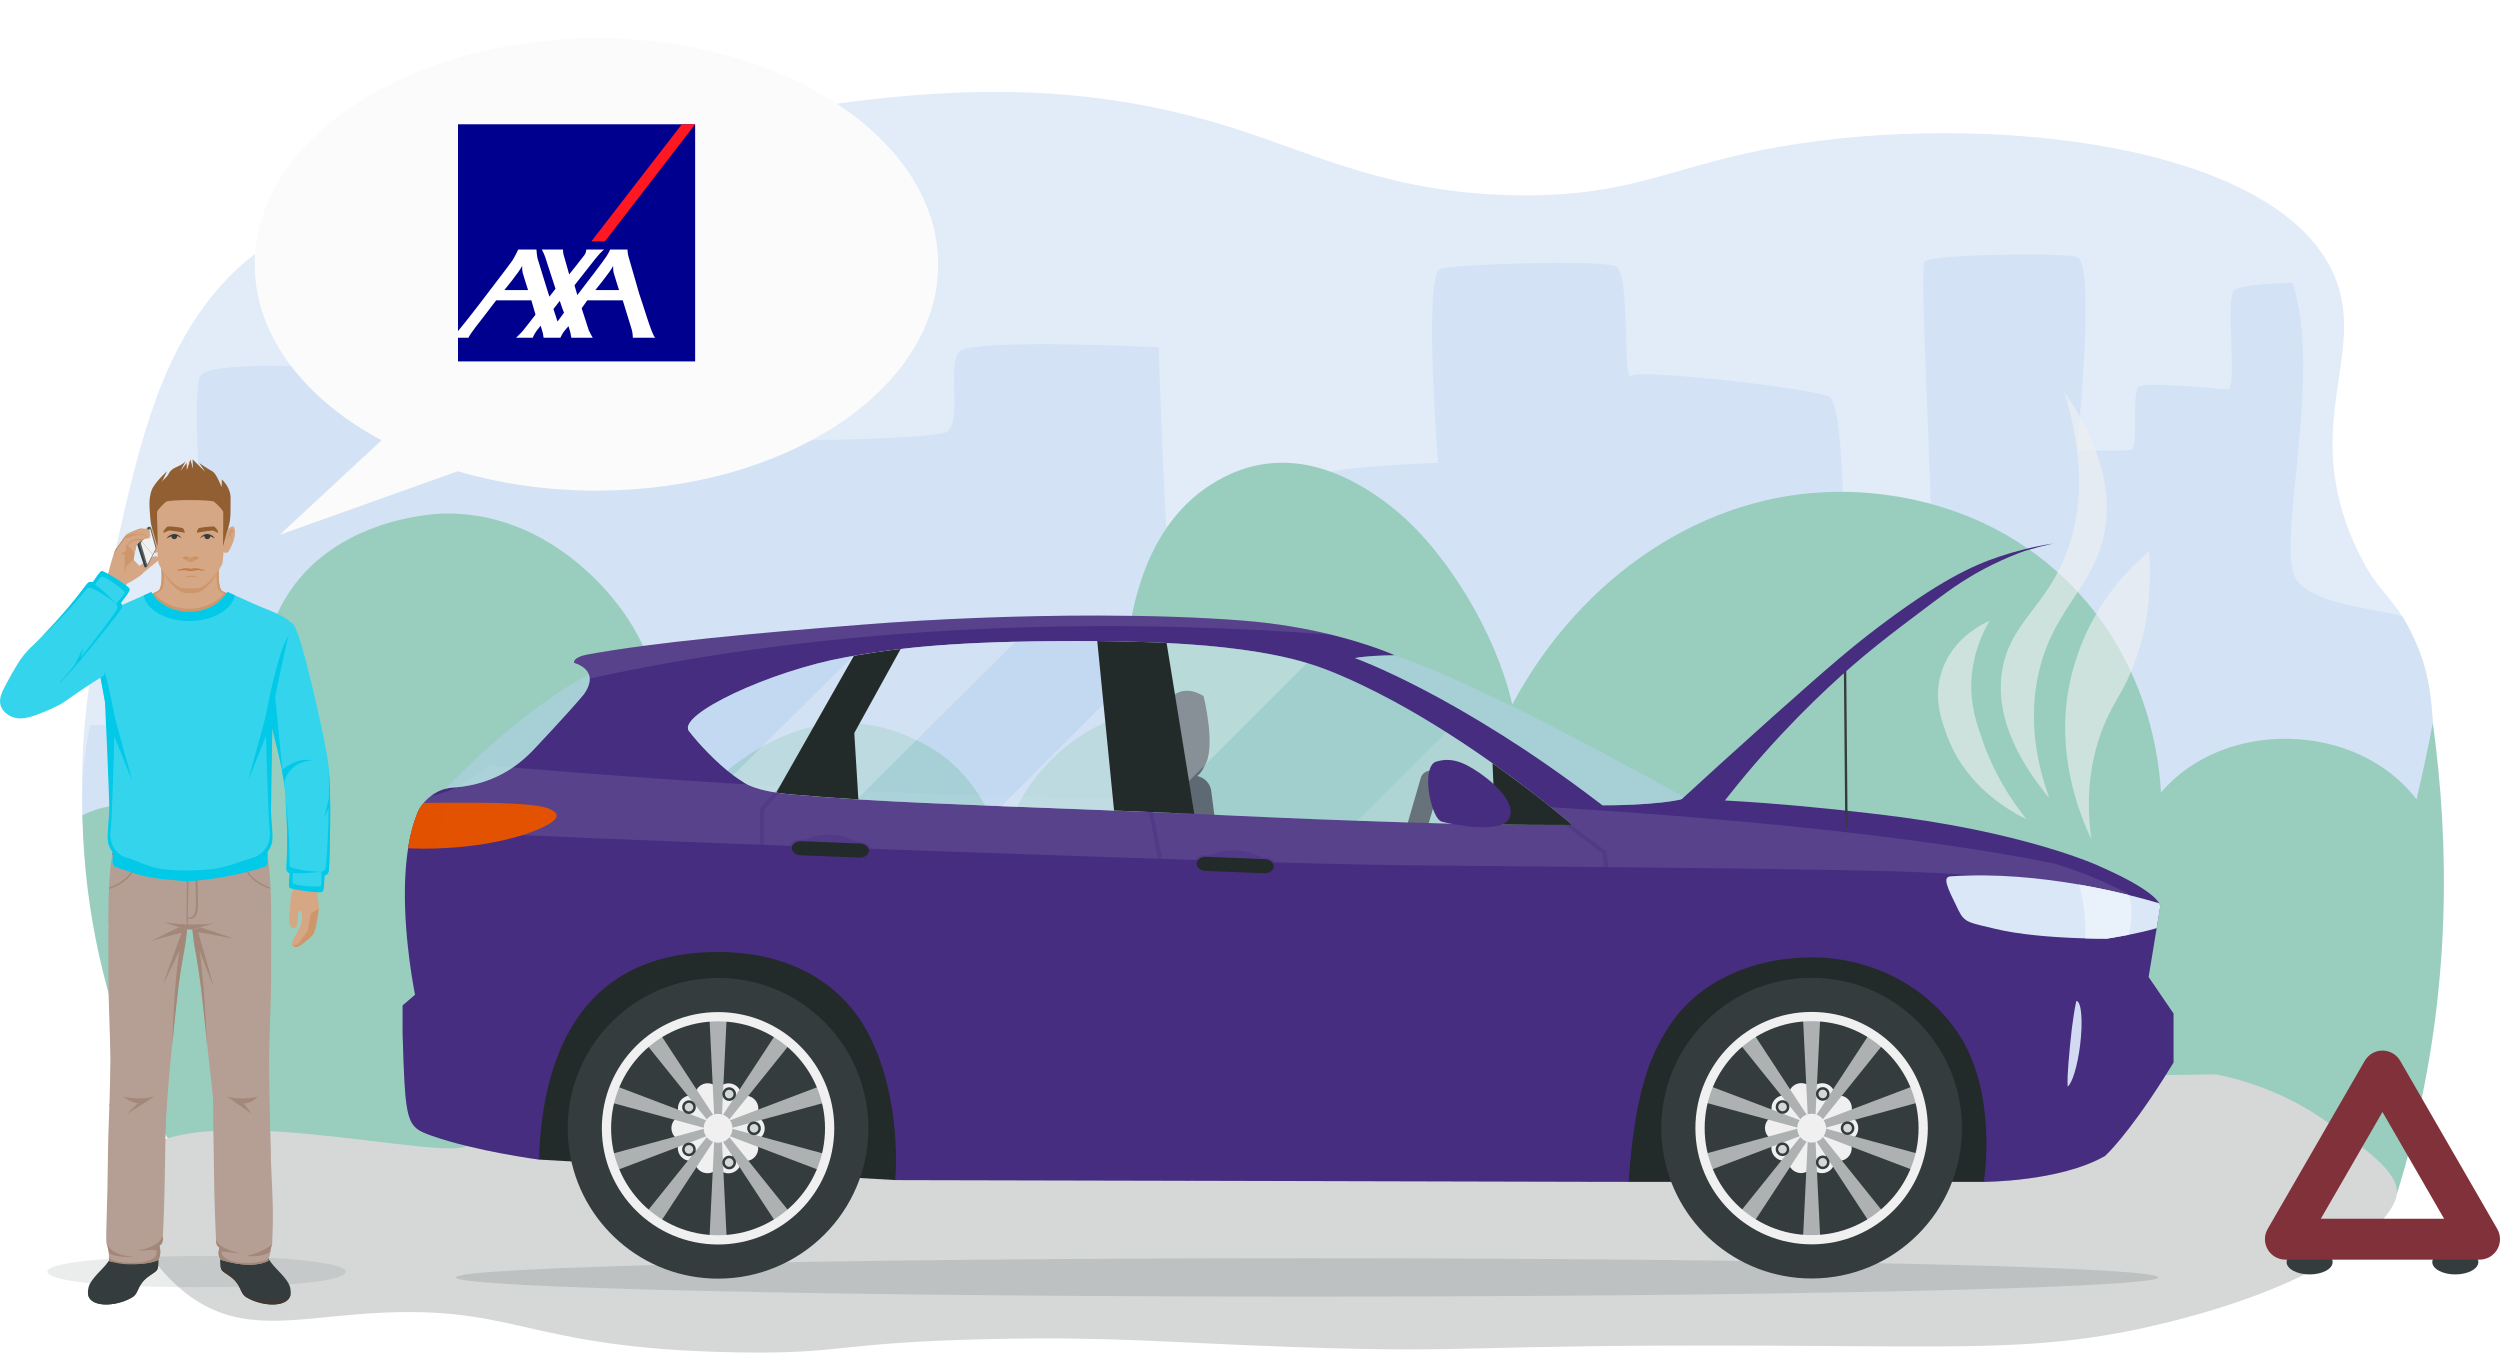 <?xml version="1.0" encoding="UTF-8"?><svg xmlns="http://www.w3.org/2000/svg" xmlns:xlink="http://www.w3.org/1999/xlink" viewBox="0 0 1001.819 542.007"><defs><style>.cls-1{fill:#34d4ec;}.cls-1,.cls-2,.cls-3,.cls-4,.cls-5,.cls-6,.cls-7,.cls-8,.cls-9,.cls-10,.cls-11,.cls-12,.cls-13,.cls-14,.cls-15,.cls-16,.cls-17,.cls-18,.cls-19,.cls-20,.cls-21,.cls-22,.cls-23,.cls-24,.cls-25,.cls-26,.cls-27,.cls-28,.cls-29,.cls-30,.cls-31,.cls-32,.cls-33,.cls-34,.cls-35,.cls-36,.cls-37,.cls-38,.cls-39,.cls-40,.cls-41,.cls-42,.cls-43,.cls-44,.cls-45,.cls-46,.cls-47,.cls-48{stroke-width:0px;}.cls-2,.cls-49{fill:#d6d8d8;}.cls-3{fill:#dae7f6;}.cls-49{stroke:#343c3d;stroke-miterlimit:10;stroke-width:1.011px;}.cls-4,.cls-42{fill:#e8a073;}.cls-5{fill:#d1daf2;}.cls-6,.cls-13,.cls-25{fill:#fafafa;}.cls-6,.cls-25{mix-blend-mode:screen;}.cls-6,.cls-46{opacity:.15;}.cls-50{opacity:.6;}.cls-7,.cls-17{fill:#ce966b;}.cls-8,.cls-19,.cls-24,.cls-51,.cls-46{mix-blend-mode:multiply;}.cls-8,.cls-23{fill:#e25200;}.cls-8,.cls-24{opacity:.4;}.cls-9,.cls-21,.cls-46{fill:#343c3d;}.cls-52{isolation:isolate;}.cls-10{fill:#be733a;}.cls-11{fill:#c68453;}.cls-12{fill:#e1ecf8;}.cls-13,.cls-51{opacity:.1;}.cls-14{fill:#f0f0f0;}.cls-15{fill:none;}.cls-16{fill:#232a2a;}.cls-17,.cls-21,.cls-26,.cls-37,.cls-42,.cls-45{fill-rule:evenodd;}.cls-18{opacity:.5;}.cls-18,.cls-39{fill:#b5d0ee;}.cls-19{opacity:.2;}.cls-19,.cls-24,.cls-47{fill:#462d7f;}.cls-20{fill:#ff1721;}.cls-22{fill:#d3e3f5;}.cls-25{opacity:.26;}.cls-26{fill:#d68662;}.cls-27{fill:#fff;}.cls-28,.cls-37{fill:#423833;}.cls-29{fill:#d6a784;}.cls-30{fill:#01c9e7;}.cls-53{clip-path:url(#clippath);}.cls-31{fill:#594a42;}.cls-32{fill:#80313a;}.cls-33{fill:#00008f;}.cls-34{fill:#aeb1b1;}.cls-35{fill:#e9f1fa;}.cls-36{fill:#fbfbfb;filter:url(#drop-shadow-1);}.cls-38{fill:#a38779;}.cls-39{opacity:.3;}.cls-40{fill:#393f3f;}.cls-41{fill:#5d6364;}.cls-43,.cls-45{fill:#925f32;}.cls-44{fill:#b59f94;}.cls-48{fill:#99cebf;}</style><clipPath id="clippath"><path class="cls-15" d="M72.325,464.632c-32.413-59.19-38.324-110.73-39.324-138.857-1.356-38.127,5.087-67.659,11.084-95.144,10.574-48.469,18.414-84.401,41.362-112.596,26.643-32.735,65.114-41.065,140.969-56.391,102.256-20.659,179.552-38.394,268.053-10.248,33.961,10.801,63.784,26.469,114.875,26.876,45.615.364,60.068-11.821,103.972-19.487,80.831-14.113,198.908-1.981,222.011,51.453,13.677,31.632-13.888,59.328,8.576,108.624,9.608,21.085,16.046,19.08,24.774,40.019,4.828,11.583,11.264,32.363.974,106.278,0,0-4.136,29.709-20.823,111.101l-876.504-11.629Z"/></clipPath><filter id="drop-shadow-1" filterUnits="userSpaceOnUse"><feOffset dx="7" dy="7"/><feGaussianBlur result="blur" stdDeviation="5"/><feFlood flood-color="#000" flood-opacity=".3"/><feComposite in2="blur" operator="in"/><feComposite in="SourceGraphic"/></filter></defs><g class="cls-52"><g id="Ebene_2"><g id="Ebene_1-2"><g class="cls-53"><rect class="cls-12" x="28.603" y="25.778" width="1030.219" height="539.388"/><path class="cls-22" d="M981.63,254.371c-11.621-10.937-51.911-8.529-61.404-22.109-8.719-12.473,10.909-81.931-1.591-119.017-12.931.409-22.875,1.432-23.793,3.574-2.792,6.515,1.65,39.147-2.073,39.147s-33.04-3.257-35.832-.931c-2.792,2.327,0,24.198-2.792,25.129-2.792.931-21.871,0-21.871,0,0,0,7.874-75.385-.037-77.246-7.911-1.861-58.169-.931-60.961,1.861-2.792,2.792,5.832,133.495,1.644,132.565-4.188-.931-29.317-4.653-32.109-2.327-2.792,2.327-.504-72.924-7.95-76.182-7.446-3.257-75.422-11.079-79.145-8.286-3.722,2.792-.148-41.011-6.197-43.803-6.05-2.792-63.287-.931-70.267.931-6.98,1.861-1.033,77.811-1.033,77.811,0,0-48.024,1.372-51.747,6.491-3.723,5.119,2.225,38.521-.567,40.383-2.792,1.861-52.119,6.515-54.446,1.396-2.327-5.119-5.143-94.629-5.143-94.629,0,0-75.386-3.723-80.04,1.861-4.653,5.584,1.285,27.795-4.764,31.983-6.049,4.188-134.872,5.611-136.734-.904-1.861-6.515,1.043-45.578-3.145-49.301-4.188-3.723-74.456-7.911-78.179,1.861-3.723,9.772-1.891,23.634-6.079,23.634s-68.843-4.92-74.893,2.06c-6.05,6.98,7.678,129.832-2.559,136.347-3.981,2.533-21.545,3.378-41.742,3.902-2.162,8.983-3.405,20.4-3.182,35.203,1.256,83.532,39.324,138.857,39.324,138.857l876.504,11.629s24.003-122.091,32.801-183.542v-38.348Z"/></g><path class="cls-48" d="M948.83,476.261c3.891.716,7.781,1.432,11.672,2.149,2.061-6.605,3.995-13.386,5.78-20.346,15.747-61.388,15.431-119.121,8.604-168.465-.897,4.8-1.868,9.69-2.919,14.663-1.16,5.485-2.368,10.838-3.614,16.055-23.705-31.169-77.075-32.588-102.409-2.727-.547-10.649-3.851-50.255-35.646-82.827-37.133-38.04-85.051-37.728-94.172-37.669-52.961.345-102.608,33.733-130.12,85.204-6.25-27.86-26.325-62.045-48.861-79.574-22.537-17.525-47.359-23.952-71.542-8.776-29.247,18.349-35.99,57.917-34.929,92.427-6.526,2.162-18.035,6.952-28.837,17.506-14.112,13.787-18.875,29.456-20.527,36.326-1.333-5.886-6.203-23.886-23.099-37.098,0,0-14.56-11.385-34.192-13.199-30.372-2.806-63.323,20.179-84.101,57.296,1.331-3.57,22.284-62.651-13.918-106.924-4.442-5.432-29.112-35.603-68.677-34.467-3.647.105-47.006,2.068-65.096,37.798-11.271,22.261-5.991,44.315-4.211,50.719-22.365-9.461-51.365,9.73-51.402,34.012-4.634-7.709-14.836-5.968-23.59-1.651,1.521,83.017,39.303,137.938,39.303,137.938l876.504,11.629Z"/><path class="cls-2" d="M960.522,478.01s-.007.198-.02.4c-.549,8.432-21.44,34.062-91.962,51.512-46.198,11.431-74.804,9.728-157.367,9.335-127.127-.605-117.396,3.157-192.061.556-52.821-1.84-72.812-4.249-121.339-3.223-63.567,1.343-58.847,6.102-102.688,5.334-88.293-1.547-87.216-20.494-152.246-15.227-25.829,2.092-45.695,6.711-64.744-5.886-19.229-12.716-33.746-40.198-25.56-54.576,17.289-30.367,133.307,2.189,135.377-8.166.012-.062.018-.112.02-.13.01-.03.01-.07.02-.1q-.01-.01,0-.02c3.35-11.88,240.47-19.39,507.69-24.25,31.21-.57,62.82-1.11,94.52-1.6,32.67-.52,65.42-1,97.92-1.44,10.19,2.05,26.88,6.78,44.02,18.75,15.5,10.83,28.77,20.09,28.42,28.73Z"/><ellipse class="cls-9" cx="925.531" cy="505.749" rx="9.227" ry="4.949"/><ellipse class="cls-9" cx="983.911" cy="505.749" rx="9.227" ry="4.949"/><path class="cls-32" d="M993.618,504.774h-77.793c-2.932,0-5.639-1.564-7.103-4.101-1.464-2.538-1.464-5.665,0-8.202l38.897-67.371c1.464-2.538,4.172-4.101,7.103-4.101s5.639,1.564,7.103,4.101l38.897,67.371c1.464,2.538,1.464,5.665,0,8.202-1.464,2.538-4.172,4.101-7.103,4.101ZM930.031,488.369h49.38l-24.69-42.764-24.69,42.764Z"/><g class="cls-51"><path class="cls-9" d="M18.939,509.58c0,3.442,19.768,6.233,59.828,6.233s59.828-2.791,59.828-6.233-24.154-6.233-57.196-6.233c-40.06,0-62.46,2.791-62.46,6.233Z"/></g><path class="cls-36" d="M232.014,8.348c-75.627,0-136.935,40.577-136.935,90.632,0,28.456,19.82,53.844,50.814,70.46l-40.796,37.849,71.364-25.451c16.979,4.994,35.774,7.774,55.552,7.774,75.627,0,136.935-40.577,136.935-90.632S307.641,8.348,232.014,8.348Z"/><rect id="base" class="cls-33" x="183.533" y="49.804" width="95.027" height="95.027"/><polygon id="switch" class="cls-20" points="242.419 96.733 278.56 49.803 273.222 49.803 236.961 96.733 242.419 96.733"/><path id="axa" class="cls-27" d="M256.143,117.675c1.656,4.634,5.069,16.693,6.426,17.654h-8.96s-.033-1.781-.421-3.162c-.386-1.378-3.627-11.805-3.627-11.805h-14.233l-2.238,3.172s2.688,8.414,2.855,8.826c.29.743,1.573,2.969,1.573,2.969h-8.587s-.223-1.285-.306-1.82c-.067-.432-.814-2.799-.814-2.799,0,0-1.946,2.133-2.477,3.122-.535.987-.773,1.498-.773,1.498h-6.718s-.224-1.285-.308-1.82c-.065-.432-.887-2.989-.887-2.989,0,0-1.881,2.283-2.416,3.27-.532.989-.761,1.539-.761,1.539h-6.644s1.877-1.787,2.534-2.555c1.106-1.301,5.23-6.69,5.23-6.69l-1.653-5.723h-14.125s-8.054,10.583-8.371,10.91c-.321.322-2.668,3.691-2.721,4.058h-4.19v-2.665c.08-.082.137-.141.165-.16.129-.095,6.106-7.513,11.596-14.829,4.934-6.379,9.563-12.583,9.969-13.174.984-1.429,2.401-4.514,2.401-4.514h7.302s.226,2.838.439,3.527c.19.609,4.639,15.207,4.744,15.364l2.46-3.146-4.205-12.945s-.985-2.436-1.306-2.801h8.53s-.067,1.252.278,2.319c.347,1.067,2.176,7.666,2.176,7.666,0,0,5.817-7.292,6.158-7.816.64-.879.719-2.169.719-2.169h7.107s-1.301.951-3.581,3.835c-.766.971-8.271,10.509-8.271,10.509,0,0,.655,2.233.974,3.344.087.319.147.535.147.558,0,.01.165-.193.45-.558,1.936-2.454,10.745-14.004,11.278-14.992.43-.799,1.064-1.707,1.435-2.696h6.934s.16,2.071.372,2.643l4.341,15.045ZM245.591,106.742c-1.018,2.19-7.011,9.486-7.011,9.486h9.491s-1.84-5.665-2.161-6.942c-.255-1.016-.187-2.324-.187-2.482,0-.116-.021-.304-.133-.062ZM209.126,106.742c-1.018,2.19-7.011,9.486-7.011,9.486h9.491s-1.838-5.665-2.159-6.942c-.255-1.016-.187-2.324-.187-2.482,0-.116-.023-.304-.134-.062ZM223.415,128.863l2.612-3.588c-.241-.259-1.712-4.721-1.712-4.721l-2.526,3.277,1.626,5.032Z"/><path class="cls-46" d="M182.653,511.892c0-4.247,152.721-7.688,341.114-7.688s341.117,3.441,341.117,7.688-152.721,7.693-341.117,7.693-341.114-3.443-341.114-7.693Z"/><path class="cls-16" d="M562.948,333.753c2.762.251,5.519.494,8.252.745l5.945-20.471c.626-2.157-.61-4.414-2.767-5.041-.377-.111-.76-.16-1.138-.16-1.763,0-3.388,1.154-3.904,2.933l-6.389,21.993Z"/><path class="cls-40" d="M474.119,309.702c5.21,5.659,8.458-2.638,8.458-2.638,4.993-7.176-.269-28.113-.269-28.113,0,0-8.377-5.895-14.158,1.84,0,0-1.811,20.462,5.969,28.91Z"/><path class="cls-40" d="M477.039,362.439c.502,3.866,4.043,6.595,7.911,6.092h0c3.865-.502,6.593-4.044,6.091-7.911l-5.663-43.621c-.502-3.866-4.043-6.593-7.911-6.091h0c-3.867.502-6.595,4.043-6.093,7.91l5.665,43.621Z"/><polygon class="cls-16" points="803.171 470.122 794.978 473.603 652.617 473.603 647.37 469.199 649.156 456.869 651.141 445.538 653.324 434.027 656.301 421.087 665.718 408.387 675.751 397.47 682.361 391.259 696.873 383.377 709.828 380.203 726.902 380.203 742.606 381.59 760.697 387.148 775.385 396.675 787.491 408.783 795.232 425.255 800.193 441.372 803.171 470.122"/><polygon class="cls-16" points="365.804 469.257 358.758 472.889 215.97 464.68 208.612 458.376 210.465 445.885 214.7 428.364 218.934 415.066 227.499 401.836 239.575 389.398 258.655 381.195 278.308 376.432 292.973 375.373 310.671 376.696 328.755 384.418 342.252 396.552 352.307 409.246 359.189 424.13 363.157 440.651 365.804 469.257"/><path class="cls-47" d="M161.348,402.912v11.429c.827,27.502,1.24,34.7,5.958,38.153,1.386,1.021,3.185,1.726,5.471,2.553,17.63,6.249,43.186,9.629,43.186,9.629.535-16.049,3.258-42.968,19.308-61.837,10.748-12.62,27.453-21.618,53.521-21.35,7.368.097,13.982.973,19.94,2.505.535.122,1.07.267,1.605.413,17.678,4.936,29.131,15.441,35.818,26.554.584.948,1.094,1.897,1.629,2.845,14.176,26.967,10.967,59.089,10.967,59.089,38.736.097,77.448.194,116.185.267h1.581c53.351.146,106.725.267,160.076.413h1.629c4.79,0,9.581.024,14.395.024,1.143-16.706,3.113-28.694,5.496-37.788,1.459-5.569,3.088-10.043,4.815-13.836,1.945-4.28,3.988-7.684,6.03-10.845,10.894-16.779,31.685-27.259,56.415-27.478,25.095-.243,48.803,12.353,61.035,33.192,1.459,2.456,2.699,5.009,3.745,7.611,9.24,22.712,4.815,49.144,4.815,49.144,0,0,30.347,0,48.56-10.359,0,0,8.535-7.538,23.636-31.295,1.24-1.945,2.529-4.012,3.842-6.176v-19.624c-3.331-4.888-6.638-9.775-9.994-14.639,1.07-6.517,2.165-13.058,3.234-19.575.462-2.869.948-5.763,1.411-8.632,0,0,.097-.438-.413-1.338-.875-1.556-3.599-4.499-11.842-8.997-3.453-1.872-7.83-4.012-13.447-6.444,0,0-5.471-2.456-16.122-5.787-12.888-4.036-33.387-9.362-60.986-13.131,0,0-45.934-6.298-86.713-7.465,0,0-.17-.097-.487-.268-10.967,3.015-33.46,2.845-33.46,2.845-.681-.535-1.362-1.046-2.042-1.556-56.536-43.04-97.194-57.46-97.194-57.46,4.474-.778,10.456-1.07,16-1.094-.899-.413-10.213-4.499-25.411-8.243-9.605-2.359-21.569-4.571-35.21-5.641-17.386-1.386-37.569-2.018-58.627-2.043-31.466-.024-64.95,1.313-94.154,3.647-42.724,3.38-82.847,6.979-110.081,11.964-6.006,1.094-5.447,3.307-5.447,3.307,3.575,1.167,5.301,2.869,5.958,4.644.194.535.316,1.119.316,1.678.17,3.477-2.723,6.784-2.723,6.784-6.42,7.611-18.797,20.693-18.797,20.693-.973,1.07-1.945,2.067-2.943,2.991-2.091,2.018-4.207,3.721-6.346,5.179-8,5.423-16.001,7.319-22.517,7.903-.511.049-1.021.097-1.508.122-1.045.073-2.043.243-3.015.511-2.213.584-4.182,1.654-5.836,2.942-.365.292-.73.584-1.07.875,0,.024-.024.024-.024.049-.632.584-1.216,1.167-1.726,1.775-.851.997-1.532,1.994-1.994,2.942-.17.267-.268.535-.389.778-.17.438-.365.875-.511,1.337-.705,1.824-1.338,3.769-1.848,5.763-.438,1.654-.802,3.38-1.143,5.106-.122.754-.267,1.483-.365,2.237-3.259,20.766.486,45.885,2.115,55.101.413,2.31.681,3.623.681,3.623-1.653,1.435-3.331,2.869-4.985,4.28ZM339.127,263.335c.924-.17,1.872-.34,2.821-.486.073-.024.17-.024.243-.049,5.738-.997,11.793-1.921,18.724-2.723,11.867-1.386,26.262-2.432,45.934-2.918,4.596-.122,9.508-.195,14.736-.243,6.079-.049,12.158-.049,18.116-.024,5.957.049,11.818.17,17.581.365,2.043.049,4.11.122,6.128.219,1.362.049,2.723.122,4.085.195,21.471,1.07,40.9,3.429,56.268,8.024,2.724.802,5.325,1.702,7.781,2.65,9.192,3.575,18.384,8.025,27.283,12.839,7.174,3.891,14.128,8.049,20.718,12.231,4.669,2.967,9.167,5.933,13.374,8.851,1.775,1.216,3.502,2.407,5.18,3.623,5.131,3.623,9.824,7.076,13.933,10.213,3.623,2.772,6.784,5.252,9.411,7.344,5.471,4.401,8.608,7.125,8.608,7.125-10.164.049-20.523-.024-30.931-.195-.462,0-.924,0-1.41-.024-10.748-.146-21.544-.413-32.22-.729-7.246-.219-14.469-.462-21.569-.729-10.845-.365-21.472-.802-31.685-1.24-11.842-.511-23.149-1.046-33.63-1.508-2.553-.097-5.033-.219-7.489-.316-1.216-.049-2.432-.122-3.623-.17-2.724-.122-5.374-.219-7.952-.316-.997-.049-1.97-.097-2.967-.122-.949-.049-1.921-.073-2.87-.122-2.456-.097-4.887-.195-7.271-.292-2.286-.097-4.523-.17-6.735-.267-14.079-.511-26.821-.997-38.469-1.483-22.299-.875-40.706-1.678-57.266-2.699-.17-.024-.389-.024-.559-.049-9.338-.584-18.067-1.216-26.578-1.994-2.116-.195-4.037-.413-5.763-.705-10.189-1.605-13.277-4.28-13.277-4.28-1.313-.778-2.651-1.702-4.012-2.723-6.784-5.082-13.909-12.718-17.678-17.63-4.936-6.444,32.074-24.049,63.029-29.642Z"/><path class="cls-39" d="M467.494,257.669l11.113,68.476c10.48.462,21.788.997,33.63,1.508,10.213.438,20.84.875,31.685,1.24,7.1.267,14.323.511,21.569.729,10.675.316,21.471.584,32.22.729.487.024.948.024,1.41.024,10.408.17,20.766.243,30.931.195,0,0-3.137-2.723-8.608-7.125-2.626-2.091-5.787-4.572-9.411-7.344-4.109-3.137-8.803-6.59-13.933-10.213-1.678-1.216-3.404-2.407-5.18-3.623-4.207-2.918-8.705-5.885-13.374-8.851-6.59-4.183-13.544-8.341-20.718-12.231-8.9-4.815-18.092-9.265-27.283-12.839-2.456-.948-5.057-1.848-7.781-2.65-15.368-4.596-34.797-6.955-56.268-8.024Z"/><path class="cls-13" d="M165.046,332.565c82.086,4.298,243.982,9.677,243.982,9.677,40.157,1.426,117.086,4.136,156.132,4.51,53.052.506,140.558,1.133,187.401,2.246,46.134,1.102,78.414,4.985,100.835,9.526-3.519-1.922-8.02-4.126-13.774-6.614,0,0-5.613-2.508-16.544-5.917-59.373-11.892-139.689-18.738-201.63-22.542,5.471,4.4,8.606,7.12,8.606,7.12-10.174.04-20.529-.03-30.925-.192-.476,0-.941-.01-1.416-.021-10.76-.162-21.55-.425-32.23-.738-7.251-.212-14.451-.455-21.55-.718-10.861-.384-21.479-.82-31.704-1.254-11.841-.516-23.137-1.031-33.625-1.497l-.98-6.078c-100.127.385-208.162-7.139-272.148-12.519-3.458-.283-6.775-.576-9.961-.849-4.136,3.944-8.392,6.765-12.55,8.768-3.569,1.729-7.059,2.852-10.356,3.58-.363.273-.727.566-1.061.87-.01.02-.032.031-.042.051-.636.566-1.213,1.162-1.728,1.779-.849.992-1.517,1.992-1.993,2.943-.152.253-.263.516-.373.758-.182.435-.365.88-.527,1.335-.707,1.83-1.323,3.772-1.839,5.774Z"/><path class="cls-19" d="M790.151,424.454c9.241,22.703,4.827,49.149,4.827,49.149,0,0,30.341,0,48.547-10.352,0,0,9.994-8.845,27.492-37.481v-.016c-22.078-.326-49.753-.761-80.866-1.301Z"/><path class="cls-19" d="M522.73,418.397c-42.918-1.304-108.367-3.51-176.579-7.447.581.945,1.112,1.905,1.622,2.859,14.193,26.952,10.986,59.081,10.986,59.081l116.163.285h1.594s160.081.389,160.081.389l1.619.008,14.402.032c1.858-26.97,5.787-41.647,10.312-51.619-47.045-1.032-95.354-2.23-140.2-3.588Z"/><path class="cls-19" d="M161.351,402.924v11.422c1.071,35.693,1.46,37.164,11.422,40.695,17.626,6.248,43.197,9.638,43.197,9.638.531-16.044,3.247-42.966,19.307-61.827-24.713-2.286-48.285-4.89-69.624-7.843.413,2.308.691,3.626.691,3.626l-4.993,4.289Z"/><path class="cls-9" d="M665.718,452.075c0,2.973.221,5.889.644,8.743,4.221,29.131,29.3,51.506,59.603,51.506,33.274,0,60.246-26.974,60.246-60.249,0-.819-.015-1.637-.058-2.452-1.279-32.134-27.733-57.797-60.188-57.797-33.272,0-60.247,26.979-60.247,60.249Z"/><path class="cls-14" d="M725.065,439.203c0,2.841.046,7.912,2.886,7.912s7.387-5.071,7.387-7.912-2.298-5.142-5.136-5.142-5.136,2.301-5.136,5.142Z"/><path class="cls-14" d="M732.804,441.135c-1.67,2.3-4.608,6.426-2.316,8.094,2.296,1.662,8.958.242,10.631-2.053,1.667-2.301,1.162-5.52-1.134-7.192-2.294-1.66-5.511-1.149-7.182,1.151Z"/><path class="cls-14" d="M737.931,447.245c-2.705.882-7.512,2.483-6.636,5.186.88,2.697,7.106,5.461,9.812,4.582,2.7-.873,4.182-3.776,3.303-6.472-.875-2.705-3.777-4.173-6.48-3.296Z"/><path class="cls-14" d="M738.486,455.2c-2.705-.877-7.538-2.4-8.412.299-.88,2.698,2.535,8.594,5.236,9.471,2.702.88,5.606-.596,6.484-3.296.873-2.697-.606-5.599-3.307-6.475Z"/><path class="cls-14" d="M734.258,461.962c-1.672-2.297-4.683-6.371-6.984-4.702-2.291,1.665-2.998,8.444-1.328,10.744,1.669,2.295,4.886,2.806,7.184,1.137,2.291-1.664,2.797-4.88,1.129-7.179Z"/><path class="cls-14" d="M726.871,464.95c-.006-2.844-.052-7.909-2.89-7.909-2.839,0-7.394,5.064-7.394,7.909s2.3,5.143,5.141,5.143c2.834,0,5.136-2.304,5.142-5.143Z"/><path class="cls-14" d="M719.125,463.019c1.667-2.298,4.614-6.423,2.318-8.093-2.297-1.667-8.958-.244-10.631,2.052-1.669,2.3-1.161,5.516,1.132,7.183,2.296,1.669,5.514,1.158,7.182-1.142Z"/><path class="cls-14" d="M714,456.909c2.701-.883,7.509-2.49,6.634-5.185-.879-2.7-7.109-5.46-9.809-4.588-2.704.879-4.185,3.781-3.307,6.48.878,2.693,3.778,4.171,6.483,3.294Z"/><path class="cls-14" d="M713.442,448.951c2.708.881,7.541,2.403,8.415-.297.88-2.695-2.536-8.594-5.237-9.474-2.705-.877-5.607.603-6.484,3.299-.872,2.697.607,5.599,3.306,6.473Z"/><path class="cls-14" d="M717.67,442.186c1.672,2.302,4.686,6.379,6.981,4.708,2.298-1.669,3.002-8.443,1.333-10.745-1.67-2.3-4.887-2.81-7.184-1.145-2.293,1.67-2.799,4.891-1.131,7.182Z"/><polygon class="cls-34" points="724.523 449.245 727.407 449.245 729.435 407.358 722.49 407.358 724.523 449.245"/><polygon class="cls-34" points="726.461 448.939 728.795 450.632 755.058 417.943 749.442 413.858 726.461 448.939"/><polygon class="cls-34" points="728.213 449.832 729.101 452.57 769.567 441.557 767.423 434.953 728.213 449.832"/><polygon class="cls-34" points="729.101 451.583 728.213 454.323 767.423 469.195 769.567 462.595 729.101 451.583"/><polygon class="cls-34" points="728.795 453.516 726.461 455.213 749.442 490.296 755.058 486.213 728.795 453.516"/><polygon class="cls-34" points="727.407 454.902 724.523 454.902 722.49 496.794 729.439 496.794 727.407 454.902"/><polygon class="cls-34" points="725.465 455.213 723.138 453.516 696.873 486.213 702.49 490.296 725.465 455.213"/><polygon class="cls-34" points="723.716 454.323 722.829 451.583 682.361 462.595 684.508 469.199 723.716 454.323"/><polygon class="cls-34" points="722.829 452.57 723.721 449.832 684.508 434.953 682.361 441.557 722.829 452.57"/><polygon class="cls-34" points="723.135 450.632 725.465 448.939 702.49 413.858 696.873 417.944 723.135 450.632"/><path class="cls-14" d="M679.392,452.075c0-25.674,20.893-46.568,46.572-46.568s46.569,20.894,46.569,46.568-20.89,46.57-46.569,46.57c-25.679,0-46.572-20.891-46.572-46.57ZM683.103,452.075c0,23.638,19.224,42.866,42.862,42.866,23.634,0,42.862-19.228,42.862-42.866,0-23.637-19.228-42.864-42.862-42.864-23.638,0-42.862,19.227-42.862,42.864Z"/><path class="cls-14" d="M720.185,452.075c0,3.194,2.585,5.782,5.779,5.782,3.191,0,5.779-2.588,5.779-5.782,0-3.188-2.588-5.779-5.779-5.779s-5.779,2.591-5.779,5.779Z"/><path class="cls-49" d="M728.203,438.371c0,1.229.992,2.229,2.225,2.229,1.226,0,2.227-1,2.227-2.229,0-1.229-1.001-2.226-2.227-2.226-1.233,0-2.225.997-2.225,2.226Z"/><path class="cls-49" d="M739.689,449.969c-1.172.377-1.807,1.634-1.432,2.805.384,1.164,1.64,1.809,2.808,1.43,1.165-.379,1.807-1.637,1.432-2.808-.383-1.168-1.639-1.808-2.808-1.427Z"/><path class="cls-49" d="M732.21,464.482c-.721-.998-2.113-1.223-3.109-.502-.997.726-1.211,2.12-.494,3.112.725.998,2.115,1.218,3.109.5.995-.728,1.22-2.123.494-3.11Z"/><path class="cls-49" d="M716.102,461.849c.723-.999.501-2.391-.494-3.111-.993-.722-2.387-.5-3.11.49-.722.998-.503,2.391.496,3.112.99.726,2.383.503,3.108-.491Z"/><path class="cls-49" d="M713.621,445.714c1.168.381,2.426-.262,2.809-1.43.378-1.172-.264-2.423-1.433-2.803-1.167-.382-2.424.257-2.802,1.43-.383,1.169.257,2.423,1.426,2.803Z"/><path class="cls-9" d="M227.499,452.138c0,2.972.223,5.888.646,8.742,4.221,29.132,29.3,51.506,59.604,51.506,33.271,0,60.246-26.973,60.246-60.248,0-.82-.016-1.638-.057-2.452-1.282-32.136-27.737-57.798-60.189-57.798-33.274,0-60.25,26.978-60.25,60.25Z"/><path class="cls-14" d="M286.848,439.264c0,2.841.046,7.913,2.884,7.913,2.836,0,7.387-5.072,7.387-7.913s-2.299-5.142-5.135-5.142-5.135,2.302-5.135,5.142Z"/><path class="cls-14" d="M294.585,441.196c-1.669,2.3-4.608,6.426-2.317,8.096,2.297,1.661,8.961.24,10.632-2.054,1.669-2.301,1.163-5.52-1.132-7.192-2.293-1.659-5.513-1.151-7.184,1.15Z"/><path class="cls-14" d="M299.713,447.306c-2.704.882-7.512,2.483-6.635,5.187.881,2.697,7.105,5.462,9.811,4.582,2.698-.874,4.183-3.776,3.304-6.473-.877-2.703-3.776-4.171-6.481-3.297Z"/><path class="cls-14" d="M300.268,455.263c-2.704-.879-7.539-2.402-8.412.299-.879,2.697,2.538,8.593,5.236,9.469,2.702.882,5.608-.594,6.484-3.296.875-2.696-.606-5.595-3.308-6.472Z"/><path class="cls-14" d="M296.041,462.025c-1.673-2.299-4.685-6.372-6.984-4.703-2.291,1.666-3,8.444-1.329,10.743,1.669,2.296,4.887,2.808,7.188,1.136,2.289-1.663,2.795-4.877,1.126-7.176Z"/><path class="cls-14" d="M288.656,465.012c-.008-2.843-.055-7.911-2.894-7.911-2.838,0-7.393,5.067-7.393,7.911,0,2.84,2.301,5.143,5.143,5.143s5.135-2.303,5.143-5.143Z"/><path class="cls-14" d="M280.905,463.082c1.669-2.299,4.616-6.424,2.321-8.093-2.299-1.667-8.959-.245-10.634,2.053-1.667,2.299-1.159,5.515,1.134,7.18,2.295,1.671,5.513,1.16,7.18-1.14Z"/><path class="cls-14" d="M275.782,456.97c2.702-.881,7.512-2.489,6.633-5.184-.877-2.701-7.109-5.462-9.807-4.588-2.704.88-4.187,3.781-3.308,6.477.879,2.695,3.778,4.172,6.483,3.295Z"/><path class="cls-14" d="M275.225,449.014c2.706.881,7.541,2.403,8.414-.297.881-2.695-2.534-8.594-5.236-9.474-2.704-.879-5.606.603-6.484,3.297-.873,2.698.606,5.599,3.306,6.474Z"/><path class="cls-14" d="M279.451,442.25c1.673,2.301,4.687,6.379,6.98,4.707,2.301-1.668,3.004-8.443,1.335-10.745-1.671-2.299-4.888-2.811-7.182-1.146-2.295,1.67-2.801,4.889-1.134,7.184Z"/><polygon class="cls-34" points="286.305 449.307 289.191 449.307 291.217 407.421 284.273 407.421 286.305 449.307"/><polygon class="cls-34" points="288.243 449.001 290.576 450.693 316.839 418.004 311.226 413.919 288.243 449.001"/><polygon class="cls-34" points="289.995 449.895 290.884 452.631 331.349 441.62 329.206 435.016 289.995 449.895"/><polygon class="cls-34" points="290.884 451.645 289.995 454.384 329.206 469.257 331.349 462.656 290.884 451.645"/><polygon class="cls-34" points="290.576 453.578 288.243 455.274 311.226 490.358 316.839 486.275 290.576 453.578"/><polygon class="cls-34" points="289.191 454.965 286.305 454.965 284.273 496.855 291.221 496.855 289.191 454.965"/><polygon class="cls-34" points="287.247 455.274 284.921 453.578 258.655 486.275 264.272 490.358 287.247 455.274"/><polygon class="cls-34" points="285.499 454.384 284.613 451.645 244.142 462.656 246.29 469.26 285.499 454.384"/><polygon class="cls-34" points="284.613 452.631 285.503 449.895 246.29 435.016 244.142 441.62 284.613 452.631"/><polygon class="cls-34" points="284.917 450.693 287.247 449.001 264.272 413.919 258.655 418.005 284.917 450.693"/><path class="cls-14" d="M241.175,452.138c0-25.677,20.893-46.569,46.572-46.569,25.679,0,46.57,20.892,46.57,46.569s-20.891,46.569-46.57,46.569c-25.679,0-46.572-20.89-46.572-46.569ZM244.886,452.138c0,23.638,19.222,42.865,42.861,42.865,23.633,0,42.863-19.227,42.863-42.865,0-23.639-19.23-42.865-42.863-42.865s-42.861,19.226-42.861,42.865Z"/><path class="cls-14" d="M281.968,452.138c0,3.193,2.585,5.782,5.779,5.782,3.19,0,5.779-2.589,5.779-5.782,0-3.19-2.589-5.78-5.779-5.78-3.194,0-5.779,2.59-5.779,5.78Z"/><path class="cls-49" d="M289.987,438.434c0,1.229.99,2.23,2.222,2.23,1.225,0,2.228-1.001,2.228-2.23,0-1.228-1.003-2.227-2.228-2.227-1.232,0-2.222.999-2.222,2.227Z"/><path class="cls-49" d="M301.473,450.031c-1.173.378-1.807,1.634-1.434,2.805.383,1.164,1.639,1.807,2.811,1.43,1.165-.378,1.807-1.636,1.43-2.808-.385-1.169-1.641-1.806-2.807-1.427Z"/><path class="cls-49" d="M293.993,464.544c-.723-.997-2.113-1.223-3.109-.502-.998.726-1.213,2.12-.496,3.111.725,1,2.117,1.219,3.113.5.991-.726,1.219-2.122.492-3.109Z"/><path class="cls-49" d="M277.883,461.911c.723-.998.5-2.392-.492-3.111-.996-.723-2.39-.5-3.111.49-.721.997-.502,2.389.494,3.111.991.727,2.386.505,3.109-.49Z"/><path class="cls-49" d="M275.402,445.777c1.169.38,2.427-.262,2.809-1.432.377-1.171-.261-2.424-1.432-2.802-1.165-.382-2.424.257-2.801,1.431-.385,1.168.255,2.422,1.424,2.803Z"/><path class="cls-24" d="M636.597,473.564l1.619.008c13.695-75.125,5.566-131.636,5.47-132.184l-.047-.309-18.641-13.933-.952,1.271,18.124,13.543c.707,4.566,7.605,59.567-5.573,131.604Z"/><path class="cls-24" d="M459.351,320.232l4.47,22.69c.049.428,6.186,48.95,11.1,130.253h1.594c-4.92-81.421-11.067-130.031-11.128-130.509l-4.472-22.736-1.564.302Z"/><path class="cls-24" d="M308.735,383.988c.541.135,1.078.279,1.612.43-5.072-25.856-4.31-56.764-4.175-59.891l10.877-12.098-1.185-1.065-11.256,12.527-.014.276c-.018.31-.889,32.67,4.142,59.82Z"/><path class="cls-18" d="M178.444,316.097c.96-.263,1.967-.444,3.016-.509,9.242-.604,21.895-3.572,33.311-16.188,0,0,12.386-13.09,18.808-20.704,0,0,3.889-4.461,2.39-8.464-25.557,13.568-50.325,38.353-57.525,45.864Z"/><path class="cls-23" d="M163.533,339.905c4.089.175,7.972.19,11.624.078,23.562-.714,37.732-6.549,37.732-6.549,13.798-5.239,10.488-7.629,7.853-9.05-4.946-2.666-23.976-2.803-40.728-2.699-3.573.024-7.041.056-10.241.071-1.071,1.255-1.865,2.549-2.358,3.698-1.562,3.716-2.698,7.862-3.51,12.228-.132.736-.261,1.474-.371,2.222Z"/><path class="cls-18" d="M542.949,263.7s41.654,14.76,99.236,59.016c0,0,22.493.17,33.46-2.845-.291-.17-.705-.389-1.24-.705-.218-.122-.486-.267-.754-.413-.487-.267-1.046-.584-1.654-.924-.535-.292-1.094-.608-1.702-.948-.632-.365-1.313-.729-2.043-1.143-.438-.243-.9-.486-1.362-.754-1.848-1.021-3.964-2.189-6.274-3.429-.73-.413-1.459-.802-2.213-1.216-3.064-1.678-6.396-3.477-9.994-5.398-1.532-.827-3.137-1.678-4.766-2.553-4.961-2.65-10.286-5.447-15.83-8.316-1.045-.535-2.091-1.07-3.161-1.629-2.383-1.216-4.79-2.432-7.198-3.672-1.435-.729-2.894-1.435-4.328-2.164l-2.626-1.313c-1.508-.754-3.015-1.483-4.523-2.237-2.48-1.216-4.961-2.407-7.417-3.575-1.362-.656-2.699-1.289-4.036-1.921-.876-.413-1.751-.827-2.626-1.216-1.386-.657-2.748-1.289-4.109-1.897-.122-.073-.219-.122-.341-.17-4.255-1.945-8.389-3.769-12.352-5.423-5.812-2.48-11.235-4.596-16.074-6.225,0,0-.024,0-.073-.024-5.544.024-11.526.316-16,1.094Z"/><path class="cls-18" d="M276.098,292.977c3.769,4.912,10.894,12.547,17.678,17.63,1.362,1.021,2.699,1.945,4.012,2.723,0,0,3.088,2.675,13.277,4.28,1.726.292,3.647.511,5.763.705,8.511.778,17.24,1.41,26.578,1.994.17.024.389.024.559.049,16.56,1.021,34.967,1.824,57.266,2.699,13.496.559,28.426,1.119,45.204,1.751,2.383.097,4.815.195,7.271.292.949.049,1.921.073,2.87.122.972.024,1.969.073,2.967.122,2.577.097,5.228.195,7.952.316,1.191.049,2.407.122,3.623.17,2.456.097,4.936.219,7.489.316l-11.113-68.476c-1.362-.073-2.724-.146-4.085-.195-2.043-.097-4.085-.17-6.128-.219-5.763-.194-11.623-.316-17.581-.365-5.958-.024-12.037-.024-18.116.024-5.228.049-10.14.122-14.736.243-19.672.486-34.068,1.532-45.934,2.918-6.93.802-12.985,1.727-18.724,2.723-.073.024-.17.024-.243.049-.948.146-1.897.316-2.821.486-30.955,5.593-67.965,23.198-63.029,29.642Z"/><path class="cls-25" d="M293.779,310.611c1.357,1.025,2.698,1.938,3.992,2.706,0,0,3.105,2.691,13.307,4.295,1.714.279,3.626.516,5.764.706,8.503.761,17.227,1.413,26.556,1.992l63.456-63.153c-19.667.477-34.068,1.524-45.934,2.906-6.923.818-12.999,1.747-18.738,2.739-.069.016-.148.024-.221.04l-48.18,47.768Z"/><path class="cls-25" d="M401.232,323.066c13.496.54,28.421,1.102,45.205,1.754,2.388.087,4.81.182,7.271.277,3.271.127,6.694.262,10.241.414l59.819-59.82c-15.37-4.596-34.812-6.946-56.272-8.033h-.006c-.271-.016-.541-.024-.81-.04l-65.449,65.448Z"/><path class="cls-6" d="M543.934,328.908c7.097.255,14.297.501,21.553.715,10.679.309,21.467.572,32.225.739l14.313-14.265c-4.103-3.121-8.788-6.581-13.924-10.218-1.676-1.191-3.397-2.389-5.168-3.612-4.232-2.913-8.717-5.89-13.386-8.852l-35.613,35.493Z"/><path class="cls-16" d="M598.101,305.879l1.032,24.506c10.391.16,20.744.231,30.922.192,0,0-12.853-11.193-31.954-24.697Z"/><path class="cls-16" d="M311.078,317.612c1.714.279,3.626.516,5.764.706,8.679.778,17.593,1.437,27.135,2.033l-1.641-26.62,18.584-33.669c-6.923.818-12.999,1.747-18.738,2.739l-31.103,54.81Z"/><path class="cls-16" d="M439.7,256.891l6.735,67.916c2.383.097,4.815.195,7.271.292.949.049,1.921.073,2.87.122.997.024,1.969.073,2.967.122,2.577.097,5.228.195,7.952.316,1.191.049,2.407.122,3.623.17,2.456.097,4.936.219,7.489.316l-11.113-68.476c-1.362-.073-2.724-.146-4.085-.195-2.018-.097-4.085-.17-6.128-.219-5.763-.194-11.623-.316-17.581-.365Z"/><path class="cls-3" d="M784.783,364.721c2.574,5.256,4.526,4.971,14.838,7.504,8.901,2.183,22.126,3.421,35.638,3.794.119,0,.238.008.357.008,2.874.08,5.764.119,8.622.119,0,0,3.953-.588,8.844-1.554,3.62-.715,7.742-1.628,11.155-2.667l1.421-8.624s.103-.428-.414-1.332c-3.262-.97-7.343-2.105-12.083-3.279-5.493-1.367-11.869-2.78-18.838-4.018-.389-.071-.779-.135-1.167-.205-15.275-2.668-33.337-4.494-51.389-3.303-3.557.231-1.564,4.2,3.016,13.559Z"/><path class="cls-24" d="M828.54,435.434c.2,5.841,1.492,9.332,4.634,9.752,8.088,1.106,17.727-.757,17.727-.757l12.615-17.555.236-19.518-9.754-15.53c-13.805-1.151-19.375-.856-20.645,3.777-.5,1.819-.943,3.647-1.328,5.532-1.442,6.862-2.27,14.407-3.135,24.81-.299,3.618-.442,6.802-.35,9.488Z"/><path class="cls-5" d="M828.54,435.434c1.842-1.292,3.962-8.153,5.012-16.592,1.185-9.53.549-17.455-1.42-17.698-.035-.007-.072-.007-.108-.007-1.442,6.862-2.27,14.407-3.135,24.81-.299,3.618-.442,6.802-.35,9.488Z"/><path class="cls-47" d="M577.68,329.213c4.244,1.236,23.041,4.752,26.725-.653.116-.159.216-.336.298-.493,2.955-5.379-4.209-13.071-11.764-18.297-7.778-5.418-12.375-5.986-17.28-4.619-1.464.407-2.377,1.794-2.874,3.689-1.731,6.569,1.614,19.415,4.894,20.373Z"/><path class="cls-19" d="M577.68,329.213c4.244,1.236,23.041,4.752,26.725-.653.116-.159.216-.336.298-.493-6.243-5.186-21.334-16.989-31.918-19.227-1.731,6.569,1.614,19.415,4.894,20.373Z"/><path class="cls-24" d="M320.266,336.422l2.275.093c2.637-1.371,6.712-2.171,10.427-2.021,3.715.149,7.707,1.27,10.227,2.844l2.273.089c2.106.082,3.737,1.944,3.672,3.598-.065,1.663-1.833,3.227-3.942,3.144l-2.516-.103c-2.643,1.295-6.573,2.047-10.172,1.903-3.601-.143-7.462-1.209-9.99-2.707l-2.522-.102c-2.105-.086-3.745-1.785-3.68-3.449.069-1.653,1.843-3.375,3.948-3.291Z"/><path class="cls-16" d="M348.163,340.987c-.063,1.563-1.714,2.766-3.696,2.685l-23.704-.949c-1.979-.075-3.528-1.403-3.466-2.969h0c.065-1.555,1.716-2.756,3.692-2.676l23.704.945c1.983.08,3.53,1.408,3.47,2.964h0Z"/><path class="cls-24" d="M482.502,342.684l2.277.092c2.637-1.369,6.712-2.17,10.427-2.02,3.713.149,7.705,1.27,10.225,2.846l2.273.086c2.108.084,3.739,1.944,3.674,3.6-.069,1.662-1.835,3.224-3.942,3.142l-2.518-.101c-2.643,1.293-6.571,2.046-10.172,1.902-3.601-.143-7.462-1.21-9.99-2.706l-2.52-.104c-2.106-.085-3.747-1.785-3.68-3.446.067-1.655,1.839-3.378,3.946-3.293Z"/><path class="cls-16" d="M510.399,347.249c-.065,1.564-1.714,2.766-3.694,2.683l-23.706-.947c-1.977-.076-3.526-1.405-3.464-2.971h0c.065-1.554,1.716-2.755,3.69-2.675l23.704.944c1.983.081,3.532,1.41,3.47,2.966h0Z"/><path class="cls-35" d="M835.617,376.026c2.874.08,5.764.119,8.622.119,0,0,3.953-.588,8.844-1.554,1.866-7.743,1.111-12.887.079-15.902-5.493-1.367-11.869-2.78-18.838-4.018-.389-.071-.779-.135-1.167-.205,1.96,7.144,2.802,16.305,2.461,21.562Z"/><path class="cls-8" d="M163.533,339.905c4.089.175,7.972.19,11.624.078.634-8.804,3.008-14.829,4.857-18.298-3.573.024-7.041.056-10.241.071-1.071,1.255-1.865,2.549-2.358,3.698-1.562,3.716-2.698,7.862-3.51,12.228-.132.736-.261,1.474-.371,2.222Z"/><path class="cls-13" d="M230.013,265.605c3.581,1.167,5.295,2.858,5.955,4.628.213.556.31,1.12.332,1.675,114.64-25.102,227.149-22.967,297.234-17.536-9.598-2.366-21.554-4.589-35.201-5.661-43.394-3.406-104.024-2.263-152.785,1.604-42.719,3.39-82.842,6.979-110.072,11.964-6.02,1.095-5.463,3.326-5.463,3.326Z"/><rect class="cls-9" x="739.162" y="268.552" width=".966" height="62.927" transform="translate(-2.607 6.509) rotate(-.503)"/><path class="cls-47" d="M672.242,321.787c.126-.069.231-.144.349-.22,5.987.01,11.734.014,17.981.021.019-.022.045-.051.057-.079.679-.869,1.358-1.739,2.045-2.588,9.55-12.078,18.929-22.491,27.589-31.333,4.385-4.476,8.583-8.551,12.53-12.24,13.979-13.047,24.444-20.913,41.391-33.642,7.817-5.863,14.654-10.735,24.352-15.489,4.556-2.236,8.861-4.011,12.769-5.427,4.179-1.241,8.047-2.217,11.501-3.003-.244.042-.495.078-.752.121-3.09.49-6.951,1.226-11.351,2.337-2.958.749-6.165,1.664-9.557,2.802-10.659,3.581-24.027,9.612-49.65,29.147-8.68,6.62-16.822,13.317-41.096,34.999-15.328,13.698-28.022,25.278-37.135,33.655-.311.279-.609.557-.907.835-.039.03-.078.073-.117.103Z"/><g class="cls-50"><path class="cls-14" d="M827.398,223.425c-8.514,20.424-22.22,26.871-25.113,45.527-3.1,19.987,8.621,38.45,18.921,50.859-4.417-12.249-8.996-30.961-3.97-51.43,6.302-25.671,22.711-33.745,26.335-56.535,1.894-11.91.654-30.081-16.317-54.841,9.757,31.89,5.752,52.966.144,66.419Z"/></g><g class="cls-50"><path class="cls-14" d="M797.269,248.762c-2.688,4.6-6.687,12.908-7.269,23.817-.52,9.759,1.94,16.986,4.615,24.592,2.665,7.579,7.681,18.962,17.428,31.078-6.267-3.055-23.864-12.69-31.518-32.714-2.395-6.266-6.258-16.371-2.003-27.694,4.663-12.408,15.89-17.805,18.747-19.079Z"/></g><g class="cls-50"><path class="cls-14" d="M861.246,220.928c-6.595,5.522-17.153,15.834-24.793,31.889-1.484,3.119-5.206,11.389-7.284,22.058-5.348,27.463,4.029,51.174,8.898,61.504-1.6-11.459-2.11-27.999,4.88-45.35,3.34-8.291,6.289-11.547,9.946-19.442,4.955-10.698,9.866-27.015,8.352-50.659Z"/></g><path class="cls-29" d="M116.324,361.925c.062-1.81.181-2.632.718-4.351.463-1.481,1.23-3.429,1.906-4.788.391-.787-.472-4.122-1.619-7.942.53-.071,1.059-.145,1.588-.22,2.725-.385,5.452-.788,8.199-.978-.071.915-.123,1.449-.123,1.449.046.543.086,1.086.115,1.631.158,2.951-.072,6.536.057,9.492.109,2.508.149,3.612.485,6.084.051.38.067.795.056,1.233.053,1.142-.166,3.044-.485,4.31-.314,1.508-.7,2.978-.928,4.094-.469,2.296-1.796,3.48-3.416,4.713-.928.707-2.905,2.735-4.419,2.718-.449.034-.864-.095-1.205-.472-1.016-1.119,1.749-5.122,2.32-6.189,1.055-1.972,1.9-4.722,1.156-7.071-.094-.297-.298-.478-.566-.544-.148-.036-.264-.062-.357-.071-.178.043-.208.244-.241.731-.094,1.377-.189,2.755-.283,4.133-.211,1.515-.86,2.095-1.505,2.067-.61.068-1.247-.434-1.535-1.232-.351-.972-.323-2.605-.252-3.504.139-1.761.274-3.525.334-5.293Z"/><path class="cls-7" d="M124.776,365.926c-.434.394-1.369,6.773-1.553,7.19-.181.411-1.213,1.831-1.476,2.138-.627.727-1.73,2.563-2.383,3.014-2.133,1.471-2.073-.148-2.122-.272-.136.569.022.769.282,1.056,1.476,1.627,4.302-1.352,5.469-2.241,1.62-1.234,2.947-2.418,3.416-4.713.412-2.015,1.275-6.288,1.321-8.386-.058.67-2.344,1.661-2.955,2.215Z"/><path class="cls-21" d="M62.459,497.224c.99,1.151-6.679,3.474-7.11,1.004-.577-3.307-6.078-1.772-7.407.024-2.659,3.592-3.126,6.29-7.215,10.443-5.031,5.108-5.296,6.647-5.477,8.825-.538,6.5,10.616,6.5,17.616,2.413,3.192-1.863,1.743-5.002,7.163-8.83,1.617-1.142,2.883-1.697,3.167-2.819.425-1.685.362-3.019.208-6.848-.031-.762-.288-3.45-.945-4.213Z"/><path class="cls-21" d="M60.505,509.462c-2.609,1.474-3.772,3.945-4.431,5.178-.847,1.585-1.025,3.482-2.963,4.395-6.518,3.069-15.95,2.921-17.83-.382.794,5.352,11.018,5.115,17.585,1.281,3.192-1.863,1.547-5.052,7.089-8.725,3.332-2.208,3.007-2.123,3.449-4.132-.855.633-1.167,1.408-2.898,2.386Z"/><path class="cls-37" d="M40.726,508.539s-.005.007-.005.007c.002-.002.003-.005.005-.007Z"/><path class="cls-21" d="M89.285,497.224c-.991,1.151,6.679,3.474,7.109,1.004.577-3.307,6.078-1.772,7.407.024,2.659,3.592,3.126,6.29,7.215,10.443,5.031,5.108,5.296,6.647,5.477,8.825.538,6.5-10.617,6.5-17.616,2.413-3.191-1.863-1.743-5.002-7.163-8.83-1.617-1.142-2.883-1.697-3.167-2.819-.426-1.685-.362-3.019-.208-6.848.031-.762.288-3.45.945-4.213Z"/><path class="cls-37" d="M91.238,509.462c2.609,1.474,3.771,3.945,4.43,5.178.847,1.585,1.025,3.482,2.964,4.395,6.518,3.069,15.95,2.921,17.83-.382-.794,5.352-11.019,5.115-17.585,1.281-3.191-1.863-1.547-5.052-7.089-8.725-3.332-2.208-3.007-2.123-3.449-4.132.855.633,1.167,1.408,2.898,2.386Z"/><path class="cls-37" d="M111.018,508.539s.006.007.006.007c-.002-.002-.004-.005-.006-.007Z"/><path class="cls-44" d="M99.594,446.789c9.543-.32,7.613-8.67,8.35-9.752-.038-2.992-.126-10.758-.097-12.944.134-10.077.778-24.534.78-29.34.065-11.657.06-17.69.03-22.209.008-.831.013-1.608.017-2.363-.126-.187-2.343-13.183-15.828-13.481-10.158-.225-15.669,12.869-15.833,15.735h.062s1.91,10.918,3.392,23.223c1.807,15.001,3.267,29.892,3.504,31.749.146,1.15,1.282,11.095,1.444,12.92,1.058,2.528,3.511,6.818,14.18,6.461Z"/><path class="cls-38" d="M77.075,372.436s.063.707.578,4.929c.288,2.356,1.944,10.16,2.958,18.59,1.479,12.298,2.4,23.759,2.4,23.759-1.073-26.023-3.035-38.694-3.035-38.694,0,0,6.09,16.124,5.501,13.909-2.888-10.863-6.118-21.421-6.118-21.421,0,0,11.62,2.092,14.296,2.642,1.016.209-13.375-4.548-13.375-4.548l-3.205.834Z"/><path class="cls-44" d="M60.718,356.714c-16.221.645-17.295,15.361-17.291,15.83-.031,4.519-.035,10.551.03,22.209.001,4.805.646,19.263.78,29.34.027,2.004-.307,16.43-.364,19.132.337.853,4.391,4.159,9.403,4.027,12.171-.32,13.045-.729,13.338-1.204.24-2.759,1.29-16.984,1.501-18.639.235-1.85,1.502-16.624,3.304-31.585,1.49-12.372,3.59-23.387,3.59-23.387h.04c-.119-2.543-1.741-16.222-14.33-15.721Z"/><path class="cls-38" d="M71.953,371.43s-11.517,5.651-11.048,5.508c2.804-.858,11.883-3.173,11.883-3.173,0,0-4.136,11.241-7.346,20.32-.584,1.653,6.588-13.307,6.588-13.307,0,0-1.969,7.326-3.042,38.65,0,0,.984-11.494,2.499-23.783,1.01-8.188,2.654-15.766,2.943-18.282.484-4.226.578-4.929.578-4.929l-3.056-1.006Z"/><path class="cls-44" d="M108.311,453.417c-.006,0-.011,0-.017,0-.084-4.137-.263-12.126-.351-16.38-.646-.917-2.853-1.137-12.07-1.137-8.069,0-10.423,3.039-10.484,3.4.077,1.724-.015,8.406.041,10.288.186,6.33.284,17.934.342,21.636.167,10.593.532,20.904.767,24.663.297,4.747,1.449,3.286,1.271,4.157-.457,2.237-.266,3.126.458,4.628.021.044.041.087.06.128.807.251,1.618.486,2.435.7,2.99.785,6.064,1.337,9.149,1.337,2.603,0,5.255-.401,7.637-1.557-.011-.125-.027-.28-.044-.497-.045-.538.123-.402.483-1.363.591-1.579.085-1.329.478-2.879.239-.942.613-2.119.613-2.119,0,0,.021-1.881.155-4.775.482-10.386-.641-25.169-.643-28.317-.001-3.039-.152-7.919-.279-11.911Z"/><path class="cls-38" d="M87.843,500.175c-.457,2.237-.377,2.794.346,4.296.055.116.104.224.146.331.805.25,1.614.484,2.428.698,2.99.785,6.064,1.337,9.149,1.337,2.603,0,5.255-.401,7.637-1.557-.011-.125-.027-.28-.044-.497-.002-.02-.003-.04-.004-.058,0-.005,0-.01,0-.015,0-.014-.001-.028-.002-.042,0-.004,0-.008,0-.012,0-.017,0-.033,0-.048v-.005c0-.014,0-.027.002-.039,0-.004,0-.008,0-.011.001-.011.002-.022.004-.033,0-.002,0-.005,0-.007.002-.013.004-.025.006-.037,0-.002,0-.004.001-.006.002-.01.004-.02.007-.029,0-.003.002-.006.002-.009.003-.01.006-.02.009-.029,0-.001,0-.003.001-.004.004-.011.008-.022.012-.033.001-.003.003-.006.004-.009.004-.008.007-.016.011-.024.002-.004.003-.007.004-.01.004-.01.009-.019.014-.028.002-.004.004-.007.006-.011.004-.009.009-.017.013-.026.003-.006.007-.012.011-.019.002-.005.005-.009.007-.014.016-.029.034-.061.053-.096-.613,1.013-4.059,1.795-6.47,1.898-3.692.157-6.431.125-9.462-1.018-2.396-.904-3.891-3.631-2.487-3.49,1.628.163,3.985.426,7.212.814-6.657-1.808-9.717-3.266-9.92-6.442-.202,4.411,1.481,3.418,1.303,4.288Z"/><path class="cls-38" d="M109.062,498.323c-.128.528-.322,1.136-.597,2.217-.135.532-.164.852-.168,1.106-1.254.673-3.552,2.193-9.519,1.689.954-.275,5.504-1.342,8.651-3.521,1.074-.743,1.387-.923,1.631-1.492Z"/><path class="cls-38" d="M103.344,439.469c-7.704,1.708-12.559-.169-12.559-.169,0,0,9.315,6.608,10.214,7.034l-3.397-4.124c3.397,0,5.742-2.74,5.742-2.74Z"/><path class="cls-44" d="M55.053,435.936c-9.346,1.092-10.669,5.546-11.201,6.454-.285,8.343-.621,17.074-.624,22.939-.001,3.147-.285,17.926-.643,28.317-.067,1.947.04,4.358.04,4.358,0,0,.416,1.305.728,2.537.393,1.55.23,2.787.348,4.307.077.995.94.468,2.703.877,1.583.368,3.693.422,5.286.668,1.36.21,2.76.196,4.13.125,1.48-.077,2.96-.25,4.414-.564,1.087-.235,2.184-.54,3.201-1.027.033-.08.072-.164.115-.254.723-1.502.915-3.115.458-5.351-.178-.87.974.591,1.27-4.157.235-3.759.601-13.347.767-23.94.119-7.566.305-18.598.499-23.191.159-3.771.135-3.071.349-6.029-1.169-4.672-8.574-6.449-11.841-6.067Z"/><path class="cls-38" d="M65.278,495.163c-1.13,2.877-3.98,4.84-9.941,5.888,3.03.548,8.248-1.467,7.386,1.178-.216.662-.244,1.872-2.64,2.776-2.891,1.091-5.999,1.127-9.309,1.011-2.614-.092-6.192-.543-7.121-2.296.007.364.019.736.049,1.127.077.995.987.798,2.75,1.207,3.483.809,7.099.697,10.658.37,1.049-.097,2.095-.249,3.125-.472,1.088-.236,2.184-.54,3.202-1.027.053-.145.116-.294.193-.455.723-1.502.803-2.783.345-5.019-.178-.87,1.729-.233,1.303-4.288Z"/><path class="cls-38" d="M42.874,498.323c.128.528.205,1.136.48,2.217.135.532.316,1.455.32,1.71,1.253.673,4.093,1.829,10.06,1.325-.954-.275-5.155.162-9.033-2.703-1.05-.776-1.582-1.98-1.826-2.549Z"/><path class="cls-38" d="M49.415,439.469c7.704,1.708,12.558-.169,12.558-.169,0,0-10.146,6.608-11.045,7.034l4.316-4.172c-2.745-.281-5.829-2.692-5.829-2.692Z"/><path class="cls-44" d="M77.14,372.49c.378.236,14.825-4.86,18.362-5.037,4.595-.23,12.865,6.484,13.164,6.494-.002-.485-.005-.952-.008-1.403.024-2.676.031-4.821.004-7.289-.082-7.485-.396-14.674-1.094-20.004-.47-3.771-.943-5.507-1.872-10.538-.009-.045-.076-.205-.111-.289.006.019.011.061.011.061-.744,1.709-4.119,2.95-9.533,3.759-4.118.615-8.059.698-8.227.701h-22.747c-12.707.001-16.514-2.216-17.657-3.425-.477-.504-.616-.855-.631-.895-.003.006-.005.011-.005.012-.942,5.094-1.805,6.823-2.277,10.614-.699,5.331-1.012,12.519-1.095,20.004-.021,1.927-.021,3.66-.009,5.601,1.134,1.836,13.841-1.79,15.508-1.787,1.796.003,16.702,3.407,18.149,3.364.018.022.042.041.069.058Z"/><path class="cls-38" d="M87.011,369.665c-3.059.874-8.554.781-10.816.792-2.262-.011-7.317-.213-10.31-.952.998.739,9.123,2.93,9.123,2.93h2.066l9.936-2.771Z"/><path class="cls-28" d="M93.545,345.317c.004-.006.004-.007,0,0h0Z"/><path class="cls-38" d="M108.315,355.71c-7.359-2.763-10.164-7.048-9.984-10.602.011-.219-.085.033-.994-.171,0,0,.403,8.091,11.016,11.245-.017-.158-.049-.315-.038-.473Z"/><path class="cls-38" d="M53.752,345.109c.181,3.559-2.689,7.829-10.084,10.589.012.171.006.344.005.516,10.614-3.157,11.073-11.276,11.073-11.276-.908.204-1.005-.049-.994.171Z"/><path class="cls-38" d="M74.738,367.968c.007,1.048.085,1.892.209,2.551.011.059-.026.111-.105.152.083-.005.165-.016.249-.027.179-.021.358-.028.537-.025-.151-.097-.228-.206-.252-.299-.078-.3-.132-.601-.137-.878-.055-3.401.407-13.621.283-19.573-.025-1.198.011-8.998.02-9.721.014-1.189-.182-1.119-.365-1.133-.238-.018-.234.361-.229,1.155.034,5.981-.229,24.911-.21,27.798Z"/><path class="cls-38" d="M78.165,345.816s.205,9.232.342,13.938c.122,4.201-.097,7.077-1.815,7.805-.366.155-1.206.165-1.416.215-.256.06-.269.106-.323.21-.054.104-.149.267.363.27.17.001,1.181-.012,1.356-.044,1.308-.239,2.663-1.521,2.682-5.793.011-2.438-.29-12.135-.459-16.599h-.73Z"/><path class="cls-28" d="M106.924,341.567c-.851.629-2.334,1.201-3.78,1.706-1.654.579-3.825,1.057-6.452,1.423-4.429.617-8.684.699-8.857.702l-22.748-.18c-9.57,0-14.412-1.179-16.789-2.168-1.556-.648-2.499-1.293-2.997-1.698-.035.183-.094.357-.141.539-.049.19-.066.387-.114.577.635.402,1.626.854,2.626,1.297,3.533,1.565,9.392,2.359,17.411,2.359l22.75.18h.01c.044,0,4.41-.076,8.963-.71,4.666-.649,8.484-1.637,10.349-2.947-.078-.359-.152-.72-.232-1.08Z"/><rect class="cls-31" x="62.724" y="339.289" width="3.232" height="9.223"/><path class="cls-28" d="M66.373,348.934h-4.067v-10.068h4.067v10.068ZM63.142,348.09h2.396v-8.379h-2.396v8.379Z"/><rect class="cls-31" x="86.881" y="339.289" width="3.232" height="9.223"/><path class="cls-28" d="M90.531,348.934h-4.067v-10.068h4.067v10.068ZM87.299,348.09h2.396v-8.379h-2.396v8.379Z"/><path class="cls-28" d="M79.666,342.531c0,.964-.773,1.745-1.727,1.745s-1.727-.781-1.727-1.745.773-1.745,1.727-1.745,1.727.781,1.727,1.745Z"/><path class="cls-28" d="M105.809,335.52c-.055-.295-.217-1.11-.217-1.11-.744,1.709-4.116,3.024-9.53,3.833-4.118.615-8.059.698-8.227.701l-22.747-.18c-12.707,0-16.517-2.034-17.657-3.246-.491-.522-.631-.918-.631-.903,0-.012-.16.844-.245,1.26.039.051.081.102.126.154,1.438,1.66,5.799,3.639,18.404,3.639l22.75.18h.011c.041,0,4.095-.076,8.339-.71,5.09-.76,8.298-1.962,9.625-3.619Z"/><path class="cls-29" d="M95.039,239.89c-2.55-1.315-6.065-2.869-6.41-3.452-1.488-2.509-.893-8.985-.623-11.653h-23.679c.271,2.667,1.085,9.249-.562,11.653-.264.385-4.051,2.113-6.589,3.452-2.1,1.108-7.845,4.585-8.623,4.876.201.258,2.74,7.8,5.427,11.837,1.236,1.856,1.808,3.646,3.385,5.185,1.629,1.59,3.491,2.891,5.536,3.786,2.456,1.075,5.095,1.597,7.738,1.76,1.811.112,3.646.096,5.468-.056,1.823.152,3.658.168,5.469.056,2.643-.163,5.282-.685,7.738-1.76,2.045-.895,3.907-2.197,5.535-3.786,1.577-1.539,2.091-3.33,3.326-5.186,2.688-4.037,5.225-11.579,5.427-11.837-.778-.292-6.564-3.846-8.564-4.876Z"/><path class="cls-4" d="M76.165,267.28c-.009.001-.018.001-.027.002.227.019.454.035.681.05-.218-.015-.436-.032-.654-.052Z"/><path class="cls-7" d="M95.039,239.89c-2.55-1.315-6.065-2.869-6.41-3.452-1.488-2.509-.893-8.985-.623-11.653h-.898c-.249,2.667-.796,9.143.573,11.653.318.583,3.55,2.137,5.896,3.452,1.839,1.031,7.161,4.585,7.876,4.876-.185.258-2.52,7.8-4.991,11.837-1.136,1.856-1.608,3.646-3.06,5.186-1.498,1.59-3.211,2.891-5.091,3.786-2.259,1.075-4.686,1.597-7.117,1.76-.622.042-1.247.066-1.873.072.754-.002,1.507-.025,2.255-.072,2.643-.163,5.282-.685,7.738-1.76,2.045-.895,3.907-2.197,5.535-3.786,1.577-1.539,2.091-3.33,3.326-5.186,2.688-4.037,5.225-11.579,5.427-11.837-.778-.292-6.564-3.846-8.564-4.876Z"/><path class="cls-7" d="M71.136,267.336c-2.431-.163-4.858-.685-7.117-1.76-1.881-.895-3.594-2.197-5.092-3.786-1.451-1.539-1.978-3.33-3.114-5.185-2.472-4.037-4.806-11.579-4.991-11.837.716-.292,5.999-3.768,7.931-4.876,2.334-1.339,5.817-3.067,6.059-3.452,1.515-2.403.766-8.985.516-11.653h-1.002c.271,2.667,1.085,9.249-.562,11.653-.264.385-4.051,2.113-6.589,3.452-2.1,1.108-7.845,4.585-8.623,4.876.201.258,2.74,7.8,5.427,11.837,1.236,1.856,1.808,3.646,3.385,5.185,1.629,1.59,3.491,2.891,5.536,3.786,2.456,1.075,5.095,1.597,7.738,1.76.784.049,1.574.072,2.364.072-.625-.006-1.248-.03-1.868-.072Z"/><path class="cls-7" d="M65.343,226.368c.125,1.026-.342.422-.238,2.181,1.143,2.776,4.46,6.984,7.394,8.567,1.166.629,2.365.593,3.516.593.093,0,.187,0,.282-.001.095,0,.189.001.282.001,1.15,0,2.35.036,3.516-.593,2.933-1.583,6.037-5.364,7.18-8.14.103-1.759-.15-1.582-.024-2.608h-21.907Z"/><path class="cls-29" d="M91.296,211.994s-.071-6.044-.15-9.095c-.085-3.293-.311-9.851-9.865-12.739-.537-.162-2.901-.553-5.201-.548-2.149.005-4.243.396-4.745.548-2.53.765-4.399,1.916-6.266,3.554-2.544,2.232-3.567,4.406-3.653,7.699-.079,3.051-.152,10.58-.151,10.581-2.931-2.431-2.955.528-2.811,2.131.196,2.179.867,3.811,1.542,5.165.45.903.925,2.203,2.259,2.254.503.019.828-.364.828-.364,0,0,.217,3.134.332,3.999.34,2.576,6.115,9.808,9.366,10.449.985.194,6.068.201,6.986.026,3.21-.613,9.139-7.826,9.489-10.474.114-.865.331-3.999.331-3.999,0,0,.325.383.829.364,1.335-.051,1.651-1.351,2.101-2.254.675-1.354,1.592-3.44,1.647-5.626.04-1.573.062-4.1-2.868-1.67Z"/><path class="cls-7" d="M75.836,247.621c8.385,0,15.459-3.583,17.697-8.485-1.219-.6-2.473-1.202-3.413-1.704-2.924,3.888-8.226,6.488-14.284,6.488-5.961,0-11.19-2.515-14.142-6.299-1.03.519-2.297,1.135-3.458,1.723,2.342,4.796,9.333,8.277,17.6,8.277Z"/><path class="cls-7" d="M73.478,223.649s2.119.436,2.958.436,3.01-.436,3.01-.436c0,0-1.785,1.64-3.01,1.641-1.175,0-2.958-1.641-2.958-1.641Z"/><path class="cls-7" d="M78.945,223.056c-.188-.061-.576-.189-.749-.193-.455-.01-.569.151-1.015.381-.178.091-.597.134-.796.134s-.618-.042-.796-.134c-.446-.23-.56-.39-1.015-.381-.174.004-.562.131-.75.193-.772.251-.767.596-.595.815.375.481,1.484.139,1.941.313.283.108.558.221.741.247.224.031.683.026.908,0,.188-.022.496-.139.781-.247.457-.174,1.566.167,1.941-.313.171-.219.176-.565-.596-.815Z"/><path class="cls-11" d="M73.727,223.703s-.014-.119.132-.198c.244-.131.764-.202,1.302.198,0,0-.221.304-1.434,0Z"/><path class="cls-11" d="M78.958,223.703s.014-.119-.132-.198c-.243-.131-.763-.202-1.301.198,0,0,.22.304,1.433,0Z"/><path class="cls-26" d="M61.701,216.685c.075-.005-.584-2.387-.974-3.332-.423-1.024-.852-1.25-1.113-1.235-.497.028-.673,2.311-.673,2.311,0,0,.365-2.454,1.471-.484.313.558,1.201,2.746,1.289,2.74Z"/><path class="cls-26" d="M59.958,214.367c.031-.162.203-1.1.336-1.106.157-.007.162.67.127.779-.109.333-.216.67-.289,1.025-.076.372-.079.732-.073,1.122.006.339.079.739.145,1.067-.263-.253-.328-1.268-.335-1.646-.012-.658.018-.869.088-1.242Z"/><path class="cls-17" d="M61.943,218.6c-.021-.059-.373-.848-.4-.91-.257-.581.29.167.34.236.267.372.461.581.647.899.159.27.082.692-.288.733-.305.034-.698-.263-.827-.69-.018-.059.803.481.528-.267Z"/><path class="cls-17" d="M90.926,216.685c-.076-.005.584-2.387.974-3.332.422-1.024.852-1.25,1.112-1.235.497.028.673,2.311.673,2.311,0,0-.365-2.454-1.471-.484-.313.558-1.202,2.746-1.289,2.74Z"/><path class="cls-17" d="M92.669,214.367c-.031-.162-.203-1.1-.336-1.106-.158-.007-.162.67-.127.779.109.333.216.67.289,1.025.077.372.079.732.073,1.122-.006.339-.079.739-.146,1.067.263-.253.328-1.268.335-1.646.012-.658-.018-.869-.088-1.242Z"/><path class="cls-42" d="M90.683,218.6c.022-.059.373-.848.4-.91.257-.581-.29.167-.34.236-.267.372-.461.581-.647.899-.159.27-.081.692.288.733.305.034.698-.263.827-.69.018-.059-.803.481-.528-.267Z"/><path class="cls-7" d="M78.934,231.272c.325.273-1.073-.038-2.397-.038s-2.6.212-2.396.038c.256-.218,1.073-.607,2.396-.607s2.139.39,2.397.607Z"/><path class="cls-11" d="M81.227,228.247c-.591-.042-1.923-.648-2.878-.648-.89,0-1.749.282-1.882.356-.133-.074-1.07-.356-1.96-.356-.955,0-2.208.606-2.799.648-.591.042-.773-.167-.773-.167,0,0,.018.274.137.356.553.382,1.546-.05,2.728-.008,1.046.037,1.706.287,2.636.336.005.002.058.002.063,0,.93-.049,1.59-.299,2.637-.336,1.182-.042,2.175.39,2.728.008.118-.082.136-.356.136-.356,0,0-.182.209-.773.167Z"/><path class="cls-10" d="M81.371,228.457c-.568-.003-1.349-.329-2.236-.298-1.046.037-1.707.287-2.637.337-.005.002-.058.002-.063,0-.93-.049-1.59-.299-2.636-.337-.883-.031-1.661.292-2.228.298-.079,0-.207.01-.304,0-.138-.014-.234-.046-.196-.022.566.363,1.546-.05,2.728-.008,1.046.037,1.706.287,2.636.336.005.002.058.002.063,0,.93-.049,1.59-.299,2.637-.336,1.182-.042,2.169.383,2.728.008.03-.02-.067.014-.193.026-.099.01-.216-.004-.3-.004Z"/><path class="cls-21" d="M70.983,214.983c0,.597-.517,1.081-1.155,1.081s-1.156-.484-1.156-1.081.518-.887,1.156-.887,1.155.29,1.155.887Z"/><path class="cls-21" d="M72.161,214.959c-1.168-1.022-2.24-1.095-3.455-.702-1.349.437-1.912,1.489-1.946,1.537.072.026,3.281-2.416,6.012-.056.037-.042-.374-.57-.612-.779Z"/><path class="cls-17" d="M70.965,213.715c-.809-.4-2.363-.391-3.569.561-.247.195-.67.687-.633.726,3.114-2.743,5.535-.12,5.609-.144-.035-.045-.265-.577-1.407-1.143Z"/><path class="cls-21" d="M84.219,214.983c0,.597-.518,1.081-1.156,1.081s-1.155-.484-1.155-1.081.517-.887,1.155-.887c.638,0,1.156.29,1.156.887Z"/><path class="cls-21" d="M84.172,214.257c-1.214-.393-2.287-.32-3.454.702-.239.209-.649.738-.613.779,2.731-2.36,5.94.082,6.012.056-.033-.049-.596-1.101-1.946-1.538Z"/><path class="cls-17" d="M81.914,213.715c.809-.4,2.363-.391,3.569.561.247.195.67.687.633.726-3.114-2.743-5.535-.12-5.609-.144.035-.045.264-.577,1.408-1.143Z"/><path class="cls-45" d="M67.394,210.955c-.856.032-2.599,2.819-1.719,2.495.725-.267,1.866-.887,2.208-.855,3.086.285,6.126.929,6.129.899.053-.535-.342-1.316-.622-1.731-.254-.376-4.492-.864-5.996-.807Z"/><path class="cls-45" d="M85.546,210.954c-1.496.036-5.791.431-6.045.808-.279.415-.675,1.196-.622,1.731.003.03,3.092-.614,6.178-.899.342-.032,1.271.535,2.11.855.946.361-.765-2.515-1.621-2.495Z"/><path class="cls-43" d="M92.399,199.634c.06-4.458-3.494-7.492-3.494-7.492l-.072,3.107c-.073-.004-1.978-5.334-3.66-6.317-3.042-1.779-5.302-3.368-5.302-3.368l2.316,3.466-5.001-4.955c.037,1.407.144,4.789.11,3.803-.229-1.2-.667-2.462-1.033-3.772-1.016,3.309-1.414,4.419-1.414,4.14,0-.31,0-1.017-.034-2.783l-2.545,3.377,2.093-4.01c-1.98,2.328-5.259,2.136-6.669,4.836-1.078,2.064-1.647,1.634-2.858,3.567l2.09-4.384s-5.087,4.55-6.178,7.649c-.373,1.058-1.154,3.287-.732,8.455.37,4.528.28,5.117,1.491,8.352.422,1.31,1.465,5.454,1.473,5.406.052.098.084.137.094.113.334-.833-.27-13.431-.146-13.73.589-1.42,3.557-3.994,3.655-4.052.732-.432,5.158-.649,9.601-.651,4.443.002,8.87.219,9.601.651.098.058,3.066,2.633,3.655,4.052.123.3-.104,13.715-.052,13.618.008.047.019.086.03.113.036.089,1.022-4.21,1.443-5.52,1.854-4.956,1.445-7.014,1.536-13.67Z"/><path class="cls-1" d="M107.267,278.086c.168-3.678,2.78-10.469,3.139-14.138.202-2.071.483-4.142.947-6.168.42-1.83.981-3.671,1.891-5.29.745-1.324,1.753-2.514,3.063-3.145.268.169.521.337.755.505.074.053.148.107.222.162,1.716,1.015,4.785,12.49,7.449,23.418,2.664,10.927,5.363,23.58,6.5,30.34.917,5.451.884,8.417.167,10.244-3.081,7.854-4.801,6.742-10.09,4.287-2.152-.999-7.112-2.086-7.245-2.466-.577-7.349-6.936-34.736-6.799-37.748Z"/><path class="cls-30" d="M109.739,271.914c-.252,1.705,3.649,38.047,3.484,37.315-2.345-10.378-6.573-26.851-6.578-26.805-.001-.013,3.174-11.05,3.094-10.51Z"/><path class="cls-30" d="M114.113,315.251c1.448-.535,11.956-6.515,13.536-8.985-.648-.198-5.005-5.141-14.685,2.243.116,1.335,1.054,5.513,1.149,6.742Z"/><path class="cls-1" d="M125.207,304.689c-9.363.703-11.608,7.968-11.24,9.977,1.672,19.268,1.061,27.218.813,32.961-.078,1.805.678,1.833,1.222,2.33.362.33-.843,5.94.372,5.871,3.005-.171,8.243-.102,12.487,1.458,1.388.511.877-6.446,1.331-6.606,0,0,1.41.187,1.604-2.115.556-6.562.815-32.756.078-37.989-.687-1.675-1.705-6.259-6.666-5.886Z"/><path class="cls-30" d="M131.873,310.575c-.049-.12-.101-.256-.155-.403.125,2.064.141,5.564.085,9.637-.004.272-1.793,7.228-1.798,7.505-.006.327,1.726-3.695,1.72-3.362-.174,9.541-.644,19.032-1.092,23.136-.251,2.298-1.655,2.076-1.655,2.076-.371.121.18,5.484-.469,5.9-.812.521-8.287.036-10.748-.833-1.148-.405-.039-4.643-.416-4.956-.567-.471-1.323-.463-1.329-2.27-.018-5.154.171-12.097-1.644-27.295.965,13.07.76,20.132.534,25.141-.045.996-.09,1.91-.128,2.775-.078,1.805.678,1.833,1.222,2.33.228.208.043,1.044.021,1.297-.069.783-.148,1.565-.187,2.351-.028.557-.229,1.685.225,2.143.667.671,11.209,2.207,12.841,1.706.683-.21.777-1.315.831-1.689.279-1.927.16-4.978.459-5.084,0,0,1.41.187,1.604-2.115.556-6.562.815-32.756.078-37.989Z"/><path class="cls-30" d="M117.436,349.816s3.482.457,11.225-.477c0,0-10.817-.293-12.645-2.332,0,0-1.345,2.11,1.42,2.81Z"/><path class="cls-1" d="M118.01,252.718c-.073-.767-.179-1.75-.413-2.494-.084-.105-1.671-1.365-1.696-1.385-2.596-2.223-7.908-4.305-10.345-5.236-2.095-.801-11.177-4.911-14.468-6.405-2.601,4.697-8.451,7.972-15.252,7.972s-12.6-3.245-15.217-7.909c-3.449,1.543-12.436,5.553-14.503,6.342-1.706.652-4.664,1.935-7.176,3.409-.012-.006-.024-.013-.037-.02-1.668.964-3.277,2.018-4.42,2.996-.072.062-.145.125-.217.188-.081.059-.163.142-.246.248-.234.744-.364,1.527-.437,2.294-.006.063-.011.126-.016.189.144,3.43.469,6.852,1.013,10.237.369,1.752,5.329,6.945,5.772,8.677.411,1.607,2.931,16.301,2.931,16.311.002-.016.096.816.247,2.204.189.399.301.632.301.637.004-.035.529,23.079.48,25.247-.036,1.625-.581,9.601-1.138,17.269-.526,7.256,2.312,6.762,2.038,9.348-.183,1.727-.622,4.248,1.139,4.641,14.055,3.131,10.433,5.23,29.537,4.935,16.433-.254,15.302-1.804,29.356-4.935,1.761-.392,1.548-2.621,1.311-4.371-.353-2.602,2.418-4.169,2.024-7.356-.954-7.731-.427-51.713-.427-50.23,0-1.482,3.691-17.957,4.101-19.564.443-1.731,4.392-1.061,4.761-2.813.544-3.386.869-6.808,1.013-10.237-.005-.063-.01-.126-.016-.189Z"/><path class="cls-30" d="M75.836,248.871c9.388,0,17.138-4.49,18.291-10.297-1.216-.549-2.282-1.032-3.04-1.376-2.601,4.697-8.451,7.972-15.252,7.972s-12.6-3.245-15.217-7.909c-.784.35-1.853.828-3.062,1.367,1.19,5.781,8.92,10.243,18.28,10.243Z"/><path class="cls-30" d="M109.294,283.926c.003-.044,5.304-26.069,6.443-29.569-.629,1.421-2.025,3.806-2.728,5.905-2.981,8.898-5.409,20.584-6.506,26.539-.405,2.2-6.909,25.065-6.912,25.271-.01.839,7.05-17.718,7.049-16.877-.003,5.601,1.012,31.817,1.036,31.788.144,2.057.299,4.237.456,6.394.508,7.006-5.064,9.833-6.344,10.202-8.966,2.584-11.489,5.016-25.396,5.224-16.836.252-17.315-2.734-26.813-5.526-.976-.287-5.795-2.942-5.298-9.798.157-2.156.313-4.337.456-6.394.024.029,1.039-26.186,1.036-31.787,0-.841,7.06,17.716,7.049,16.877-.003-.206-6.506-23.071-6.912-25.271-1.097-5.954-3.525-17.641-6.505-26.538-.704-2.1-2.025-4.349-2.655-5.77,1.14,3.499,5.308,26.457,5.311,26.501.008-.061,1.665,34.796,1.758,44.335.006.008-.352,5.311-.551,8.048-.526,7.256,2.312,6.762,2.038,9.348-.182,1.727-.567,4.056,1.139,4.641,11.746,4.023,11.183,4.162,27.759,5.664.695.063,1.429.052,2.188-.015q16.434-1.444,29.357-5.649c.185-.06.337-.101.449-.173,1.326-.523,1.083-2.928.909-4.57-.274-2.587,2.564-2.092,2.038-9.348-.199-2.737-.557-8.04-.55-8.048.094-9.539.69-41.463.699-41.403Z"/><path class="cls-1" d="M45.917,245.965l-4.15,24.607c-6.734,4.242-11.516,7.523-14.91,9.956-2.652,1.901-5.089,3.003-8.144,4.297-5.356,2.269-10.236,4.259-14.432,2.204-.467-.228-3-1.468-3.944-4.084-.934-2.587.162-5.201,2.242-9.022,3.387-6.221,5.449-10.009,8.826-13.531,11.663-12.167,32.368-14.237,34.513-14.428Z"/><path class="cls-29" d="M63.417,223.225c-.615-.372-1.427-.529-2.478.066-1.051.595-5.056,3.476-5.056,3.476l-2.385-2.484s.218-1.147.299-1.883c-1.695-.596-2.085-3.036-3.494-4.049l-1.174,1.707-5.135,12.188,5.786,3.152s.988-1.492,1.261-1.573c.741-.22,5.473-3.185,6.086-3.863,0,0,.139-.311.341-.49.202-.178,5.5-4.52,5.814-4.713.313-.193.749-1.16.135-1.533Z"/><path class="cls-9" d="M61.941,219.699c-.032-.093-1.395-5.108-2.091-7.378.183-.463.442-1.139.399-1.206-.028-.044-.787.109-.787.109-.105.025-.919,1.474-1.923,3.013-1.161,1.78-2.511,3.645-2.575,3.784-.039.084.72,2.494,1.501,4.856.746,2.259,1.439,4.462,1.504,4.453,0,0,.433.079.787-.109.211-.112.104-.647-.028-1.13.442-.831,1.02-1.973,1.589-3.087.816-1.598,1.642-3.252,1.624-3.304Z"/><path class="cls-41" d="M55.751,217.912c.064-.138,1.414-2.004,2.575-3.784,1.004-1.539,1.839-3.036,1.924-3.013.182.05,2.437,8.355,2.478,8.475.018.052-.809,1.706-1.624,3.304-1.073,2.102-2.176,4.303-2.348,4.327-.065.009-.758-2.194-1.504-4.453-.78-2.362-1.54-4.772-1.5-4.856Z"/><path class="cls-14" d="M61.223,222.205c-.938,1.83-2.107,4.044-2.206,4.073-.078.022-.599-2.041-1.184-4.019-.679-2.295-1.426-4.559-1.375-4.672.019-.043.153-.269.359-.609l4.406,5.227Z"/><path class="cls-14" d="M56.817,216.978c.904-1.494,3.2-5.177,3.314-5.09.14.107,2.263,7.825,2.277,7.924.006.041-.534,1.125-1.185,2.394"/><path class="cls-29" d="M53.862,222.088c.03-.417.752-3.268.809-3.662.057-.388,3.911-3.199,3.911-3.199l-7.198,1.399-2.167,3.414c1.409,1.014,4.638,2.125,4.644,2.049Z"/><path class="cls-29" d="M53.905,221.82s.732-2.858.761-3.203c.029-.345,2.411-2.535,2.411-2.535l-3.047.406-.368,1.109s.189,1.122.073,1.668c-.116.545-.787,1.457-.787,1.457,0,0,.417.58.956,1.098Z"/><path class="cls-29" d="M50.846,218.931s1.224.454,1.391.583c.168.129,1.317-2.156,1.62-2.992l-1.37.183-1.642,2.226Z"/><path class="cls-29" d="M52.156,213.369c.323-.119,3.684-1.476,3.943-1.511.259-.035,3.257.124,3.425.258.168.134.388.369.529.578.141.208-.12,1.076-.364,1.222-.244.146-10.574,2.425-10.574,2.425,0,0,1.639-2.18,1.98-2.452.34-.273,1.061-.52,1.061-.52Z"/><path class="cls-29" d="M50.969,214.011c-.132.135-.787.891-.787.891l9.577-1.019s.268-.379.303-.74c0,0-4.681-.309-5.556-.105-.875.204-2.627.637-3.537.972Z"/><path class="cls-29" d="M59.195,213.603c.686.06,1.002.169,1.052.541.05.372-.061,1.523-.764,1.616-.703.094-3.076-.184-3.076-.184l-7.999,1.739s1.814-2.811,2.174-2.935c.36-.124,3.734-.922,4.03-.962.296-.04,4.583.184,4.583.184Z"/><path class="cls-7" d="M48.89,216.583c.329-.591,1.179-1.665,1.179-1.665,0,0,2.457-.723,3.225-.846.557-.09,4.43-.014,4.621.015.192.03.751.305.829.579.077.275.062.776-.131,1.101-.27.017-2.103.008-2.103.008,0,0-6.577.782-7.62.807Z"/><path class="cls-29" d="M50.937,219.067s1.186.588,1.293.747c.107.159,1.591,2.485,1.591,2.485l.161-.782s-1.098-2.299-1.384-2.424c-.285-.125-1.561-.218-1.561-.218l-.1.192Z"/><path class="cls-29" d="M43.128,230.804s1.102-4.262,1.164-4.648c.061-.387,1.73-5.672,2.023-6.02.293-.347,3.398-4.662,3.509-4.677.111-.015,3.485-1.07,4.078-1.149.592-.079,3.058.046,3.739.069s.708.224.866.846c.158.623-1.093,1.125-2.066,1.174,0,0-1.518.203-1.997-.004l-1.981.862-1.778,2.025-1.42,2.348s.724,1.191.792,2.545c.068,1.354.067,4.737-.252,5.738-.318,1.002-.589,2.363-1.245,2.526-.656.163-4.521-.369-5.431-1.636Z"/><path class="cls-7" d="M48.437,221.551s1.516.858,1.522,1.122c.006.264.024,4.604-.042,4.827-.067.223-.04,2.681-.04,2.681,0,0,.667-2.777.663-3.155-.004-.378,2.788-2.455,2.958-2.742.154-.26.489-2.261.312-2.465s-1.271-2.133-1.587-2.322c-1.185-.713-1.813-.512-1.813-.512.159.257.743,2.627-1.973,2.567Z"/><path class="cls-7" d="M45.505,222.259s.66-1.863.734-1.993c.075-.13,3.105-4.431,3.571-4.805.466-.374,3.167-1.143,4.285-1.168,1.118-.024,3.701.095,3.701.095,0,0-2.979-.029-3.921.234-.942.263-3.575.984-3.801,1.226-.225.242-3.248,4.25-4.57,6.409Z"/><path class="cls-7" d="M50.205,214.749s.197-.27.345-.368c.148-.098,3.625-.959,4.075-1.006.45-.047,4.429.221,4.429.221,0,0-3.979-.012-4.433.043-1.386.168-4.416,1.11-4.416,1.11Z"/><path class="cls-7" d="M51.55,213.619s3.794-1.578,4.549-1.761c.417-.101,2.983.134,3.328.224-.702.018-2.816-.041-3.218.061-.403.102-4.658,1.475-4.658,1.475Z"/><path class="cls-7" d="M54.33,215.94c-.12-.02-2.088,1.014-2.36.931,0,0-.093.55-.309.85-.922,1.126-1.819.983-1.819.983.376.405,1.096.288,1.096.288,0,0,1.067-.99,1.524-1.736.548-.154,1.545-.602,1.891-.812.433.044,2.66.3,3.838-.598,0,0-2.759.275-3.861.093Z"/><path class="cls-1" d="M15.143,273.88c-6.737-6.54-3.804-13.556-2.235-14.862,13.632-13.719,18.259-20.214,21.749-24.781,1.097-1.436,1.695-.973,2.431-1.005.489-.021,3.16-5.1,4.048-4.268,2.197,2.057,6.262,5.361,10.52,6.883,1.393.498-3.458,5.51-3.212,5.924,0,0,1.202.759-.124,2.652-3.778,5.393-20.367,25.667-24.287,29.212-1.601.845-5.32,3.711-8.89.246Z"/><path class="cls-30" d="M24.033,273.634c-.114.061-.241.132-.377.21,1.418-1.504,3.674-4.181,6.241-7.343.171-.212,3.256-6.697,3.43-6.913.205-.255-1.043,3.942-.834,3.683,5.982-7.436,11.703-15.022,13.99-18.46,1.28-1.925.06-2.654.06-2.654-.207-.331,3.653-4.094,3.422-4.829-.289-.92-6.338-5.339-8.784-6.249-1.141-.424-3.006,3.539-3.496,3.537-.737-.002-1.312-.492-2.475.89-3.317,3.945-7.622,9.396-18.755,19.9,9.117-9.415,13.486-14.967,16.523-18.957.604-.793,1.155-1.524,1.68-2.212,1.097-1.436,1.695-.973,2.431-1.005.308-.014.702-.774.848-.982.449-.645.89-1.296,1.363-1.925.336-.446.904-1.44,1.546-1.5.943-.088,10.019,5.49,10.95,6.92.39.599-.247,1.507-.445,1.829-1.02,1.658-3.067,3.924-2.906,4.197,0,0,1.202.759-.124,2.652-3.778,5.393-20.367,25.667-24.287,29.212Z"/><path class="cls-30" d="M38.099,234.259s2.966,1.88,8.311,7.561c0,0-8.491-6.707-11.201-6.313,0,0,.32-2.482,2.891-1.247Z"/></g></g></g></svg>